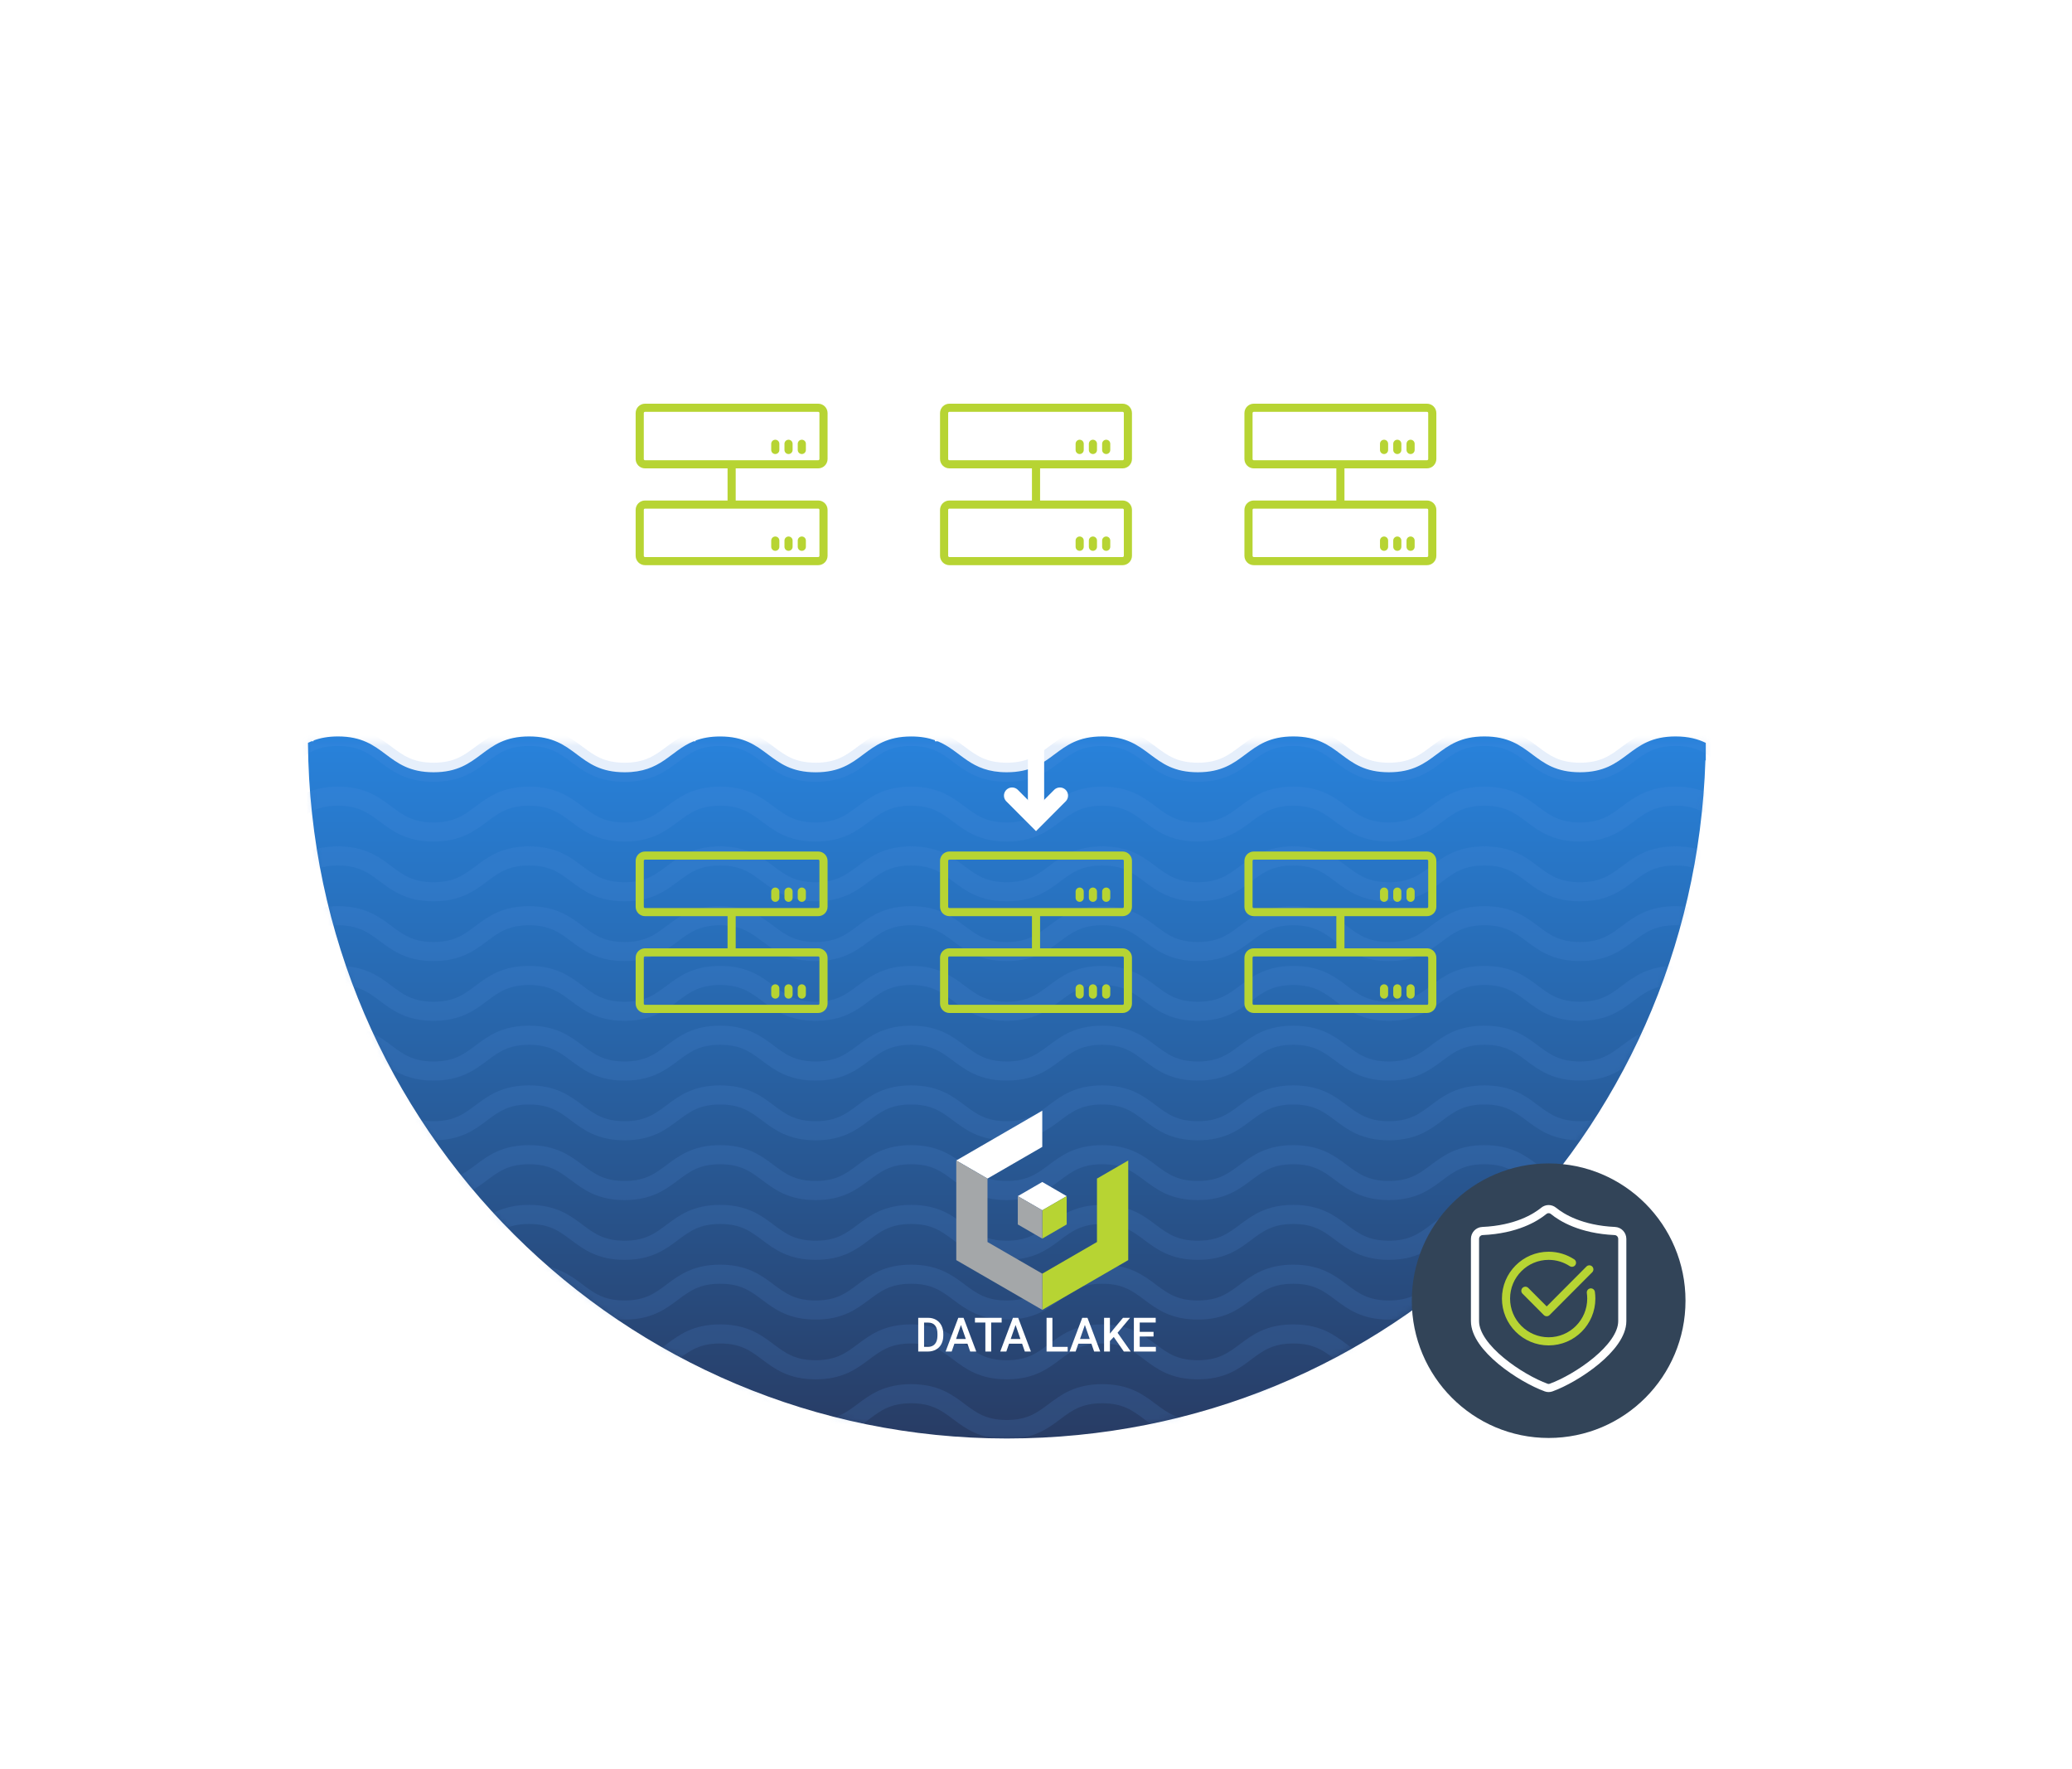 <?xml version="1.0" encoding="UTF-8"?> <svg xmlns="http://www.w3.org/2000/svg" width="382" height="326" viewBox="0 0 382 326" fill="none"><path d="M308.913 135.745C300.104 135.745 300.104 142.349 291.295 142.349C282.486 142.349 282.486 135.745 273.678 135.745C264.869 135.745 264.869 142.349 256.06 142.349C247.251 142.349 247.251 135.745 238.442 135.745C229.634 135.745 229.634 142.349 220.831 142.349C212.028 142.349 212.022 135.745 203.22 135.745C194.417 135.745 194.417 142.349 185.608 142.349C178.824 142.349 177.26 138.438 172.881 136.639H172.358V136.439C171.161 136.014 169.754 135.752 167.99 135.752C159.182 135.752 159.182 142.355 150.379 142.355C141.576 142.355 141.57 135.752 132.768 135.752C130.924 135.752 129.466 136.045 128.232 136.501V136.639H127.877C123.498 138.438 121.934 142.349 115.156 142.349C106.347 142.349 106.347 135.745 97.545 135.745C88.742 135.745 88.736 142.349 79.933 142.349C71.131 142.349 71.125 135.745 62.316 135.745C60.478 135.745 59.033 136.033 57.806 136.489V136.633H57.432C57.207 136.726 56.989 136.82 56.778 136.926C57.32 207.836 114.795 265.151 185.627 265.151C256.459 265.151 312.184 209.566 314.414 140.156H314.482V136.933C313.037 136.227 311.305 135.745 308.919 135.745H308.913Z" fill="url(#paint0_linear_1316_976)"></path><mask id="mask0_1316_976" style="mask-type:luminance" maskUnits="userSpaceOnUse" x="56" y="136" width="259" height="130"><path d="M56.765 136.639C57.151 207.68 114.689 265.157 185.621 265.157C256.552 265.157 314.09 207.686 314.476 136.639H56.765Z" fill="white"></path></mask><g mask="url(#mask0_1316_976)"><g opacity="0.15"><path d="M27.087 256.898C35.895 256.898 35.895 263.501 44.698 263.501C53.501 263.501 53.507 256.898 62.309 256.898C71.112 256.898 71.118 263.501 79.927 263.501C88.736 263.501 88.736 256.898 97.538 256.898C106.341 256.898 106.347 263.501 115.15 263.501C123.953 263.501 123.959 256.898 132.761 256.898C141.564 256.898 141.57 263.501 150.373 263.501C159.175 263.501 159.182 256.898 167.984 256.898C176.787 256.898 176.793 263.501 185.602 263.501C194.411 263.501 194.404 256.898 203.213 256.898C212.022 256.898 212.022 263.501 220.825 263.501C229.627 263.501 229.633 256.898 238.436 256.898C247.239 256.898 247.245 263.501 256.054 263.501C264.862 263.501 264.862 256.898 273.671 256.898C282.48 256.898 282.48 263.501 291.289 263.501C300.098 263.501 300.098 256.898 308.907 256.898C317.715 256.898 317.715 263.501 326.524 263.501C335.333 263.501 335.333 256.898 344.142 256.898" stroke="#5791E5" stroke-width="3.52" stroke-miterlimit="10"></path></g><g opacity="0.15"><path d="M27.087 245.883C35.895 245.883 35.895 252.487 44.698 252.487C53.501 252.487 53.507 245.883 62.309 245.883C71.112 245.883 71.118 252.487 79.927 252.487C88.736 252.487 88.736 245.883 97.538 245.883C106.341 245.883 106.347 252.487 115.15 252.487C123.953 252.487 123.959 245.883 132.761 245.883C141.564 245.883 141.57 252.487 150.373 252.487C159.175 252.487 159.182 245.883 167.984 245.883C176.787 245.883 176.793 252.487 185.602 252.487C194.411 252.487 194.404 245.883 203.213 245.883C212.022 245.883 212.022 252.487 220.825 252.487C229.627 252.487 229.633 245.883 238.436 245.883C247.239 245.883 247.245 252.487 256.054 252.487C264.862 252.487 264.862 245.883 273.671 245.883C282.48 245.883 282.48 252.487 291.289 252.487C300.098 252.487 300.098 245.883 308.907 245.883C317.715 245.883 317.715 252.487 326.524 252.487C335.333 252.487 335.333 245.883 344.142 245.883" stroke="#5791E5" stroke-width="3.52" stroke-miterlimit="10"></path></g><g opacity="0.15"><path d="M27.087 234.869C35.895 234.869 35.895 241.473 44.698 241.473C53.501 241.473 53.507 234.869 62.309 234.869C71.112 234.869 71.118 241.473 79.927 241.473C88.736 241.473 88.736 234.869 97.538 234.869C106.341 234.869 106.347 241.473 115.15 241.473C123.953 241.473 123.959 234.869 132.761 234.869C141.564 234.869 141.57 241.473 150.373 241.473C159.175 241.473 159.182 234.869 167.984 234.869C176.787 234.869 176.793 241.473 185.602 241.473C194.411 241.473 194.404 234.869 203.213 234.869C212.022 234.869 212.022 241.473 220.825 241.473C229.627 241.473 229.633 234.869 238.436 234.869C247.239 234.869 247.245 241.473 256.054 241.473C264.862 241.473 264.862 234.869 273.671 234.869C282.48 234.869 282.48 241.473 291.289 241.473C300.098 241.473 300.098 234.869 308.907 234.869C317.715 234.869 317.715 241.473 326.524 241.473C335.333 241.473 335.333 234.869 344.142 234.869" stroke="#5791E5" stroke-width="3.52" stroke-miterlimit="10"></path></g><g opacity="0.15"><path d="M27.087 223.854C35.895 223.854 35.895 230.458 44.698 230.458C53.501 230.458 53.507 223.854 62.309 223.854C71.112 223.854 71.118 230.458 79.927 230.458C88.736 230.458 88.736 223.854 97.538 223.854C106.341 223.854 106.347 230.458 115.15 230.458C123.953 230.458 123.959 223.854 132.761 223.854C141.564 223.854 141.57 230.458 150.373 230.458C159.175 230.458 159.182 223.854 167.984 223.854C176.787 223.854 176.793 230.458 185.602 230.458C194.411 230.458 194.404 223.854 203.213 223.854C212.022 223.854 212.022 230.458 220.825 230.458C229.627 230.458 229.633 223.854 238.436 223.854C247.239 223.854 247.245 230.458 256.054 230.458C264.862 230.458 264.862 223.854 273.671 223.854C282.48 223.854 282.48 230.458 291.289 230.458C300.098 230.458 300.098 223.854 308.907 223.854C317.715 223.854 317.715 230.458 326.524 230.458C335.333 230.458 335.333 223.854 344.142 223.854" stroke="#5791E5" stroke-width="3.52" stroke-miterlimit="10"></path></g><g opacity="0.15"><path d="M27.087 212.84C35.895 212.84 35.895 219.444 44.698 219.444C53.501 219.444 53.507 212.84 62.309 212.84C71.112 212.84 71.118 219.444 79.927 219.444C88.736 219.444 88.736 212.84 97.538 212.84C106.341 212.84 106.347 219.444 115.15 219.444C123.953 219.444 123.959 212.84 132.761 212.84C141.564 212.84 141.57 219.444 150.373 219.444C159.175 219.444 159.182 212.84 167.984 212.84C176.787 212.84 176.793 219.444 185.602 219.444C194.411 219.444 194.404 212.84 203.213 212.84C212.022 212.84 212.022 219.444 220.825 219.444C229.627 219.444 229.633 212.84 238.436 212.84C247.239 212.84 247.245 219.444 256.054 219.444C264.862 219.444 264.862 212.84 273.671 212.84C282.48 212.84 282.48 219.444 291.289 219.444C300.098 219.444 300.098 212.84 308.907 212.84C317.715 212.84 317.715 219.444 326.524 219.444C335.333 219.444 335.333 212.84 344.142 212.84" stroke="#5791E5" stroke-width="3.52" stroke-miterlimit="10"></path></g><g opacity="0.15"><path d="M27.087 201.826C35.895 201.826 35.895 208.429 44.698 208.429C53.501 208.429 53.507 201.826 62.309 201.826C71.112 201.826 71.118 208.429 79.927 208.429C88.736 208.429 88.736 201.826 97.538 201.826C106.341 201.826 106.347 208.429 115.15 208.429C123.953 208.429 123.959 201.826 132.761 201.826C141.564 201.826 141.57 208.429 150.373 208.429C159.175 208.429 159.182 201.826 167.984 201.826C176.787 201.826 176.793 208.429 185.602 208.429C194.411 208.429 194.404 201.826 203.213 201.826C212.022 201.826 212.022 208.429 220.825 208.429C229.627 208.429 229.633 201.826 238.436 201.826C247.239 201.826 247.245 208.429 256.054 208.429C264.862 208.429 264.862 201.826 273.671 201.826C282.48 201.826 282.48 208.429 291.289 208.429C300.098 208.429 300.098 201.826 308.907 201.826C317.715 201.826 317.715 208.429 326.524 208.429C335.333 208.429 335.333 201.826 344.142 201.826" stroke="#5791E5" stroke-width="3.52" stroke-miterlimit="10"></path></g><g opacity="0.15"><path d="M27.087 190.818C35.895 190.818 35.895 197.421 44.698 197.421C53.501 197.421 53.507 190.818 62.309 190.818C71.112 190.818 71.118 197.421 79.927 197.421C88.736 197.421 88.736 190.818 97.538 190.818C106.341 190.818 106.347 197.421 115.15 197.421C123.953 197.421 123.959 190.818 132.761 190.818C141.564 190.818 141.57 197.421 150.373 197.421C159.175 197.421 159.182 190.818 167.984 190.818C176.787 190.818 176.793 197.421 185.602 197.421C194.411 197.421 194.404 190.818 203.213 190.818C212.022 190.818 212.022 197.421 220.825 197.421C229.627 197.421 229.633 190.818 238.436 190.818C247.239 190.818 247.245 197.421 256.054 197.421C264.862 197.421 264.862 190.818 273.671 190.818C282.48 190.818 282.48 197.421 291.289 197.421C300.098 197.421 300.098 190.818 308.907 190.818C317.715 190.818 317.715 197.421 326.524 197.421C335.333 197.421 335.333 190.818 344.142 190.818" stroke="#5791E5" stroke-width="3.52" stroke-miterlimit="10"></path></g><g opacity="0.15"><path d="M27.087 179.803C35.895 179.803 35.895 186.407 44.698 186.407C53.501 186.407 53.507 179.803 62.309 179.803C71.112 179.803 71.118 186.407 79.927 186.407C88.736 186.407 88.736 179.803 97.538 179.803C106.341 179.803 106.347 186.407 115.15 186.407C123.953 186.407 123.959 179.803 132.761 179.803C141.564 179.803 141.57 186.407 150.373 186.407C159.175 186.407 159.182 179.803 167.984 179.803C176.787 179.803 176.793 186.407 185.602 186.407C194.411 186.407 194.404 179.803 203.213 179.803C212.022 179.803 212.022 186.407 220.825 186.407C229.627 186.407 229.633 179.803 238.436 179.803C247.239 179.803 247.245 186.407 256.054 186.407C264.862 186.407 264.862 179.803 273.671 179.803C282.48 179.803 282.48 186.407 291.289 186.407C300.098 186.407 300.098 179.803 308.907 179.803C317.715 179.803 317.715 186.407 326.524 186.407C335.333 186.407 335.333 179.803 344.142 179.803" stroke="#5791E5" stroke-width="3.52" stroke-miterlimit="10"></path></g><g opacity="0.15"><path d="M27.087 168.789C35.895 168.789 35.895 175.392 44.698 175.392C53.501 175.392 53.507 168.789 62.309 168.789C71.112 168.789 71.118 175.392 79.927 175.392C88.736 175.392 88.736 168.789 97.538 168.789C106.341 168.789 106.347 175.392 115.15 175.392C123.953 175.392 123.959 168.789 132.761 168.789C141.564 168.789 141.57 175.392 150.373 175.392C159.175 175.392 159.182 168.789 167.984 168.789C176.787 168.789 176.793 175.392 185.602 175.392C194.411 175.392 194.404 168.789 203.213 168.789C212.022 168.789 212.022 175.392 220.825 175.392C229.627 175.392 229.633 168.789 238.436 168.789C247.239 168.789 247.245 175.392 256.054 175.392C264.862 175.392 264.862 168.789 273.671 168.789C282.48 168.789 282.48 175.392 291.289 175.392C300.098 175.392 300.098 168.789 308.907 168.789C317.715 168.789 317.715 175.392 326.524 175.392C335.333 175.392 335.333 168.789 344.142 168.789" stroke="#5791E5" stroke-width="3.52" stroke-miterlimit="10"></path></g><g opacity="0.15"><path d="M27.087 157.774C35.895 157.774 35.895 164.378 44.698 164.378C53.501 164.378 53.507 157.774 62.309 157.774C71.112 157.774 71.118 164.378 79.927 164.378C88.736 164.378 88.736 157.774 97.538 157.774C106.341 157.774 106.347 164.378 115.15 164.378C123.953 164.378 123.959 157.774 132.761 157.774C141.564 157.774 141.57 164.378 150.373 164.378C159.175 164.378 159.182 157.774 167.984 157.774C176.787 157.774 176.793 164.378 185.602 164.378C194.411 164.378 194.404 157.774 203.213 157.774C212.022 157.774 212.022 164.378 220.825 164.378C229.627 164.378 229.633 157.774 238.436 157.774C247.239 157.774 247.245 164.378 256.054 164.378C264.862 164.378 264.862 157.774 273.671 157.774C282.48 157.774 282.48 164.378 291.289 164.378C300.098 164.378 300.098 157.774 308.907 157.774C317.715 157.774 317.715 164.378 326.524 164.378C335.333 164.378 335.333 157.774 344.142 157.774" stroke="#5791E5" stroke-width="3.52" stroke-miterlimit="10"></path></g><g opacity="0.15"><path d="M27.087 146.76C35.895 146.76 35.895 153.363 44.698 153.363C53.501 153.363 53.507 146.76 62.309 146.76C71.112 146.76 71.118 153.363 79.927 153.363C88.736 153.363 88.736 146.76 97.538 146.76C106.341 146.76 106.347 153.363 115.15 153.363C123.953 153.363 123.959 146.76 132.761 146.76C141.564 146.76 141.57 153.363 150.373 153.363C159.175 153.363 159.182 146.76 167.984 146.76C176.787 146.76 176.793 153.363 185.602 153.363C194.411 153.363 194.404 146.76 203.213 146.76C212.022 146.76 212.022 153.363 220.825 153.363C229.627 153.363 229.633 146.76 238.436 146.76C247.239 146.76 247.245 153.363 256.054 153.363C264.862 153.363 264.862 146.76 273.671 146.76C282.48 146.76 282.48 153.363 291.289 153.363C300.098 153.363 300.098 146.76 308.907 146.76C317.715 146.76 317.715 153.363 326.524 153.363C335.333 153.363 335.333 146.76 344.142 146.76" stroke="#5791E5" stroke-width="3.52" stroke-miterlimit="10"></path></g><g opacity="0.15"><path d="M27.087 135.745C35.895 135.745 35.895 142.349 44.698 142.349C53.501 142.349 53.507 135.745 62.309 135.745C71.112 135.745 71.118 142.349 79.927 142.349C88.736 142.349 88.736 135.745 97.538 135.745C106.341 135.745 106.347 142.349 115.15 142.349C123.953 142.349 123.959 135.745 132.761 135.745C141.564 135.745 141.57 142.349 150.373 142.349C159.175 142.349 159.182 135.745 167.984 135.745C176.787 135.745 176.793 142.349 185.602 142.349C194.411 142.349 194.404 135.745 203.213 135.745C212.022 135.745 212.022 142.349 220.825 142.349C229.627 142.349 229.633 135.745 238.436 135.745C247.239 135.745 247.245 142.349 256.054 142.349C264.862 142.349 264.862 135.745 273.671 135.745C282.48 135.745 282.48 142.349 291.289 142.349C300.098 142.349 300.098 135.745 308.907 135.745C317.715 135.745 317.715 142.349 326.524 142.349C335.333 142.349 335.333 135.745 344.142 135.745" stroke="#5791E5" stroke-width="3.52" stroke-miterlimit="10"></path></g></g><g filter="url(#filter0_d_1316_976)"><path d="M192.156 200.732L176.301 209.91L182.057 213.246L192.156 207.405V200.732Z" fill="white"></path><path d="M196.66 216.482L192.156 213.871L187.645 216.482L192.156 219.088L196.66 216.482Z" fill="white"></path><path d="M192.156 224.311L196.66 221.699V216.482L192.156 219.088V224.311Z" fill="#B7D433"></path><path d="M202.242 213.246V224.935L192.156 230.771V237.443L208.004 228.272V209.91L202.242 213.246Z" fill="#B7D433"></path><path d="M192.156 224.311V219.088L187.645 216.482V221.699L192.156 224.311Z" fill="#A4A7A9"></path><path d="M182.057 224.935V213.246L176.301 209.91V228.272L192.156 237.443V230.771L182.057 224.935Z" fill="#A4A7A9"></path></g><path d="M169.286 249.126V242.91H171.118C171.666 242.91 172.152 243.034 172.576 243.278C172.999 243.522 173.329 243.872 173.56 244.321C173.79 244.771 173.909 245.284 173.909 245.865V246.177C173.909 246.764 173.79 247.283 173.56 247.733C173.329 248.182 172.993 248.526 172.557 248.763C172.121 249.001 171.629 249.126 171.068 249.126H169.286ZM170.364 243.778V248.264H171.068C171.635 248.264 172.065 248.089 172.37 247.733C172.675 247.377 172.825 246.87 172.831 246.208V245.865C172.831 245.19 172.688 244.678 172.395 244.321C172.102 243.965 171.679 243.79 171.124 243.79H170.37L170.364 243.778Z" fill="white"></path><path d="M178.363 247.676H175.958L175.454 249.126H174.333L176.675 242.91H177.64L179.989 249.126H178.868L178.363 247.676ZM176.264 246.808H178.058L177.161 244.228L176.264 246.808Z" fill="white"></path><path d="M184.668 243.778H182.736V249.126H181.665V243.778H179.746V242.91H184.668V243.778Z" fill="white"></path><path d="M188.436 247.676H186.032L185.527 249.126H184.406L186.748 242.91H187.714L190.062 249.126H188.941L188.436 247.676ZM186.337 246.808H188.131L187.234 244.228L186.337 246.808Z" fill="white"></path><path d="M194.025 248.264H196.84V249.126H192.947V242.91H194.025V248.264Z" fill="white"></path><path d="M201.214 247.676H198.809L198.304 249.126H197.183L199.525 242.91H200.491L202.84 249.126H201.718L201.214 247.676ZM199.114 246.808H200.908L200.011 244.228L199.114 246.808Z" fill="white"></path><path d="M205.332 246.439L204.628 247.189V249.126H203.55V242.91H204.628V245.827L205.226 245.09L207.038 242.91H208.34L206.035 245.665L208.471 249.126H207.194L205.332 246.439Z" fill="white"></path><path d="M212.67 246.352H210.122V248.264H213.1V249.126H209.044V242.91H213.069V243.778H210.122V245.496H212.67V246.352Z" fill="white"></path><path d="M321.995 136.639C321.995 212.172 260.938 273.41 185.614 273.41C110.291 273.41 49.233 212.178 49.233 136.639" stroke="white" stroke-width="1.16" stroke-miterlimit="10" stroke-dasharray="2.32 2.32"></path><path d="M150.846 175.549H118.919C118.379 175.549 117.941 175.988 117.941 176.529V184.989C117.941 185.53 118.379 185.969 118.919 185.969H150.846C151.386 185.969 151.824 185.53 151.824 184.989V176.529C151.824 175.988 151.386 175.549 150.846 175.549Z" stroke="#B7D433" stroke-width="1.5" stroke-linecap="round" stroke-linejoin="round"></path><path d="M142.935 182.183V183.327" stroke="#B7D433" stroke-width="1.5" stroke-linecap="round" stroke-linejoin="round"></path><path d="M145.377 182.183V183.327" stroke="#B7D433" stroke-width="1.5" stroke-linecap="round" stroke-linejoin="round"></path><path d="M147.825 182.183V183.327" stroke="#B7D433" stroke-width="1.5" stroke-linecap="round" stroke-linejoin="round"></path><path d="M150.846 157.706H118.919C118.379 157.706 117.941 158.145 117.941 158.686V167.146C117.941 167.687 118.379 168.126 118.919 168.126H150.846C151.386 168.126 151.824 167.687 151.824 167.146V158.686C151.824 158.145 151.386 157.706 150.846 157.706Z" stroke="#B7D433" stroke-width="1.5" stroke-linecap="round" stroke-linejoin="round"></path><path d="M142.935 164.347V165.484" stroke="#B7D433" stroke-width="1.5" stroke-linecap="round" stroke-linejoin="round"></path><path d="M145.377 164.347V165.484" stroke="#B7D433" stroke-width="1.5" stroke-linecap="round" stroke-linejoin="round"></path><path d="M147.825 164.347V165.484" stroke="#B7D433" stroke-width="1.5" stroke-linecap="round" stroke-linejoin="round"></path><path d="M206.964 175.549H175.036C174.496 175.549 174.058 175.988 174.058 176.529V184.989C174.058 185.53 174.496 185.969 175.036 185.969H206.964C207.504 185.969 207.942 185.53 207.942 184.989V176.529C207.942 175.988 207.504 175.549 206.964 175.549Z" stroke="#B7D433" stroke-width="1.5" stroke-linecap="round" stroke-linejoin="round"></path><path d="M199.052 182.183V183.327" stroke="#B7D433" stroke-width="1.5" stroke-linecap="round" stroke-linejoin="round"></path><path d="M201.494 182.183V183.327" stroke="#B7D433" stroke-width="1.5" stroke-linecap="round" stroke-linejoin="round"></path><path d="M203.942 182.183V183.327" stroke="#B7D433" stroke-width="1.5" stroke-linecap="round" stroke-linejoin="round"></path><path d="M206.964 157.706H175.036C174.496 157.706 174.058 158.145 174.058 158.686V167.146C174.058 167.687 174.496 168.126 175.036 168.126H206.964C207.504 168.126 207.942 167.687 207.942 167.146V158.686C207.942 158.145 207.504 157.706 206.964 157.706Z" stroke="#B7D433" stroke-width="1.5" stroke-linecap="round" stroke-linejoin="round"></path><path d="M199.052 164.347V165.484" stroke="#B7D433" stroke-width="1.5" stroke-linecap="round" stroke-linejoin="round"></path><path d="M201.494 164.347V165.484" stroke="#B7D433" stroke-width="1.5" stroke-linecap="round" stroke-linejoin="round"></path><path d="M203.942 164.347V165.484" stroke="#B7D433" stroke-width="1.5" stroke-linecap="round" stroke-linejoin="round"></path><path d="M263.081 175.549H231.154C230.613 175.549 230.176 175.988 230.176 176.529V184.989C230.176 185.53 230.613 185.969 231.154 185.969H263.081C263.621 185.969 264.059 185.53 264.059 184.989V176.529C264.059 175.988 263.621 175.549 263.081 175.549Z" stroke="#B7D433" stroke-width="1.5" stroke-linecap="round" stroke-linejoin="round"></path><path d="M255.169 182.183V183.327" stroke="#B7D433" stroke-width="1.5" stroke-linecap="round" stroke-linejoin="round"></path><path d="M257.611 182.183V183.327" stroke="#B7D433" stroke-width="1.5" stroke-linecap="round" stroke-linejoin="round"></path><path d="M260.06 182.183V183.327" stroke="#B7D433" stroke-width="1.5" stroke-linecap="round" stroke-linejoin="round"></path><path d="M263.081 157.706H231.154C230.613 157.706 230.176 158.145 230.176 158.686V167.146C230.176 167.687 230.613 168.126 231.154 168.126H263.081C263.621 168.126 264.059 167.687 264.059 167.146V158.686C264.059 158.145 263.621 157.706 263.081 157.706Z" stroke="#B7D433" stroke-width="1.5" stroke-linecap="round" stroke-linejoin="round"></path><path d="M255.169 164.347V165.484" stroke="#B7D433" stroke-width="1.5" stroke-linecap="round" stroke-linejoin="round"></path><path d="M257.611 164.347V165.484" stroke="#B7D433" stroke-width="1.5" stroke-linecap="round" stroke-linejoin="round"></path><path d="M260.06 164.347V165.484" stroke="#B7D433" stroke-width="1.5" stroke-linecap="round" stroke-linejoin="round"></path><path d="M134.886 168.52V175.211" stroke="#B7D433" stroke-width="1.5" stroke-linecap="round" stroke-linejoin="round"></path><path d="M191.003 168.52V175.211" stroke="#B7D433" stroke-width="1.5" stroke-linecap="round" stroke-linejoin="round"></path><path d="M247.12 168.52V175.211" stroke="#B7D433" stroke-width="1.5" stroke-linecap="round" stroke-linejoin="round"></path><path d="M150.846 93.006H118.919C118.379 93.006 117.941 93.445 117.941 93.987V102.446C117.941 102.988 118.379 103.427 118.919 103.427H150.846C151.386 103.427 151.824 102.988 151.824 102.446V93.987C151.824 93.445 151.386 93.006 150.846 93.006Z" stroke="#B7D433" stroke-width="1.5" stroke-linecap="round" stroke-linejoin="round"></path><path d="M142.935 99.641V100.784" stroke="#B7D433" stroke-width="1.5" stroke-linecap="round" stroke-linejoin="round"></path><path d="M145.377 99.641V100.784" stroke="#B7D433" stroke-width="1.5" stroke-linecap="round" stroke-linejoin="round"></path><path d="M147.825 99.641V100.784" stroke="#B7D433" stroke-width="1.5" stroke-linecap="round" stroke-linejoin="round"></path><path d="M150.846 75.163H118.919C118.379 75.163 117.941 75.602 117.941 76.144V84.603C117.941 85.145 118.379 85.584 118.919 85.584H150.846C151.386 85.584 151.824 85.145 151.824 84.603V76.144C151.824 75.602 151.386 75.163 150.846 75.163Z" stroke="#B7D433" stroke-width="1.5" stroke-linecap="round" stroke-linejoin="round"></path><path d="M142.935 81.804V82.941" stroke="#B7D433" stroke-width="1.5" stroke-linecap="round" stroke-linejoin="round"></path><path d="M145.377 81.804V82.941" stroke="#B7D433" stroke-width="1.5" stroke-linecap="round" stroke-linejoin="round"></path><path d="M147.825 81.804V82.941" stroke="#B7D433" stroke-width="1.5" stroke-linecap="round" stroke-linejoin="round"></path><path d="M206.964 93.006H175.036C174.496 93.006 174.058 93.445 174.058 93.987V102.446C174.058 102.988 174.496 103.427 175.036 103.427H206.964C207.504 103.427 207.942 102.988 207.942 102.446V93.987C207.942 93.445 207.504 93.006 206.964 93.006Z" stroke="#B7D433" stroke-width="1.5" stroke-linecap="round" stroke-linejoin="round"></path><path d="M199.052 99.641V100.784" stroke="#B7D433" stroke-width="1.5" stroke-linecap="round" stroke-linejoin="round"></path><path d="M201.494 99.641V100.784" stroke="#B7D433" stroke-width="1.5" stroke-linecap="round" stroke-linejoin="round"></path><path d="M203.942 99.641V100.784" stroke="#B7D433" stroke-width="1.5" stroke-linecap="round" stroke-linejoin="round"></path><path d="M206.964 75.163H175.036C174.496 75.163 174.058 75.602 174.058 76.144V84.603C174.058 85.145 174.496 85.584 175.036 85.584H206.964C207.504 85.584 207.942 85.145 207.942 84.603V76.144C207.942 75.602 207.504 75.163 206.964 75.163Z" stroke="#B7D433" stroke-width="1.5" stroke-linecap="round" stroke-linejoin="round"></path><path d="M199.052 81.804V82.941" stroke="#B7D433" stroke-width="1.5" stroke-linecap="round" stroke-linejoin="round"></path><path d="M201.494 81.804V82.941" stroke="#B7D433" stroke-width="1.5" stroke-linecap="round" stroke-linejoin="round"></path><path d="M203.942 81.804V82.941" stroke="#B7D433" stroke-width="1.5" stroke-linecap="round" stroke-linejoin="round"></path><path d="M263.081 93.006H231.154C230.613 93.006 230.176 93.445 230.176 93.987V102.446C230.176 102.988 230.613 103.427 231.154 103.427H263.081C263.621 103.427 264.059 102.988 264.059 102.446V93.987C264.059 93.445 263.621 93.006 263.081 93.006Z" stroke="#B7D433" stroke-width="1.5" stroke-linecap="round" stroke-linejoin="round"></path><path d="M255.169 99.641V100.784" stroke="#B7D433" stroke-width="1.5" stroke-linecap="round" stroke-linejoin="round"></path><path d="M257.611 99.641V100.784" stroke="#B7D433" stroke-width="1.5" stroke-linecap="round" stroke-linejoin="round"></path><path d="M260.06 99.641V100.784" stroke="#B7D433" stroke-width="1.5" stroke-linecap="round" stroke-linejoin="round"></path><path d="M263.081 75.163H231.154C230.613 75.163 230.176 75.602 230.176 76.144V84.603C230.176 85.145 230.613 85.584 231.154 85.584H263.081C263.621 85.584 264.059 85.145 264.059 84.603V76.144C264.059 75.602 263.621 75.163 263.081 75.163Z" stroke="#B7D433" stroke-width="1.5" stroke-linecap="round" stroke-linejoin="round"></path><path d="M255.169 81.804V82.941" stroke="#B7D433" stroke-width="1.5" stroke-linecap="round" stroke-linejoin="round"></path><path d="M257.611 81.804V82.941" stroke="#B7D433" stroke-width="1.5" stroke-linecap="round" stroke-linejoin="round"></path><path d="M260.06 81.804V82.941" stroke="#B7D433" stroke-width="1.5" stroke-linecap="round" stroke-linejoin="round"></path><path d="M134.886 85.978V92.675" stroke="#B7D433" stroke-width="1.5" stroke-linecap="round" stroke-linejoin="round"></path><path d="M191.003 85.978V92.675" stroke="#B7D433" stroke-width="1.5" stroke-linecap="round" stroke-linejoin="round"></path><path d="M247.12 85.978V92.675" stroke="#B7D433" stroke-width="1.5" stroke-linecap="round" stroke-linejoin="round"></path><path d="M285.514 265.057C299.448 265.057 310.744 253.729 310.744 239.755C310.744 225.78 299.448 214.452 285.514 214.452C271.58 214.452 260.284 225.78 260.284 239.755C260.284 253.729 271.58 265.057 285.514 265.057Z" fill="#324458"></path><path d="M285.053 255.767C285.346 255.873 285.67 255.873 285.962 255.767C290.616 254.086 299.088 248.457 299.088 243.516V228.365C299.088 227.584 298.484 226.947 297.718 226.91C291.451 226.622 287.912 224.429 286.399 223.192C285.875 222.767 285.146 222.767 284.623 223.192C283.109 224.429 279.571 226.628 273.304 226.91C272.537 226.947 271.933 227.584 271.933 228.365V243.516C271.933 248.457 280.406 254.08 285.059 255.767H285.053Z" stroke="white" stroke-width="1.5" stroke-linecap="round" stroke-linejoin="round"></path><path d="M293.295 238.23C293.345 238.599 293.376 238.974 293.376 239.361C293.376 243.715 289.856 247.245 285.514 247.245C281.172 247.245 277.652 243.715 277.652 239.361C277.652 235.006 281.172 231.477 285.514 231.477C287.103 231.477 288.579 231.951 289.813 232.757" stroke="#B7D433" stroke-width="1.5" stroke-linecap="round" stroke-linejoin="round"></path><path d="M281.222 237.924L285.153 241.872L293.015 233.982" stroke="#B7D433" stroke-width="1.5" stroke-linecap="round" stroke-linejoin="round"></path><path d="M191.003 111.486V149.04" stroke="white" stroke-width="3" stroke-miterlimit="10" stroke-linecap="round"></path><path d="M195.408 146.654L191.003 151.077L186.593 146.654" stroke="white" stroke-width="3" stroke-miterlimit="10" stroke-linecap="round"></path><path d="M186.593 114.054L191.003 109.631L195.408 114.054" stroke="white" stroke-width="3" stroke-miterlimit="10" stroke-linecap="round"></path><path d="M119.921 62.811H118.813L122.017 54.084H123.108L126.313 62.811H125.205L122.597 55.464H122.529L119.921 62.811ZM120.33 59.402H124.796V60.339H120.33V59.402ZM128.729 54.084V62.811H127.672V54.084H128.729ZM133.797 53.675L130.984 64.124H130.064L132.876 53.675H133.797ZM135.125 54.084H136.387L139.352 61.328H139.455L142.421 54.084H143.682V62.811H142.693V56.18H142.608L139.881 62.811H138.926L136.199 56.18H136.114V62.811H135.125V54.084ZM145.801 62.811V54.084H146.858V61.873H150.915V62.811H145.801Z" fill="white"></path><path d="M167.116 62.811H166.008L169.213 54.084H170.303L173.508 62.811H172.4L169.792 55.464H169.724L167.116 62.811ZM167.525 59.402H171.991V60.339H167.525V59.402ZM175.737 58.873V62.811H174.731V56.266H175.703V57.288H175.788C175.941 56.956 176.174 56.689 176.487 56.487C176.799 56.283 177.203 56.18 177.697 56.18C178.14 56.18 178.528 56.271 178.86 56.453C179.193 56.632 179.451 56.905 179.636 57.271C179.82 57.635 179.913 58.095 179.913 58.652V62.811H178.907V58.72C178.907 58.206 178.774 57.805 178.507 57.518C178.24 57.229 177.873 57.084 177.407 57.084C177.086 57.084 176.799 57.153 176.546 57.293C176.296 57.432 176.099 57.635 175.954 57.902C175.809 58.169 175.737 58.493 175.737 58.873ZM183.677 62.964C183.262 62.964 182.885 62.886 182.547 62.73C182.209 62.571 181.941 62.342 181.742 62.044C181.543 61.743 181.444 61.379 181.444 60.953C181.444 60.578 181.518 60.274 181.665 60.041C181.813 59.805 182.01 59.621 182.258 59.487C182.505 59.354 182.778 59.254 183.076 59.189C183.377 59.121 183.68 59.067 183.983 59.027C184.381 58.976 184.704 58.938 184.951 58.912C185.201 58.883 185.383 58.837 185.496 58.771C185.613 58.706 185.671 58.592 185.671 58.43V58.396C185.671 57.976 185.556 57.649 185.326 57.416C185.099 57.183 184.753 57.067 184.29 57.067C183.81 57.067 183.434 57.172 183.161 57.382C182.888 57.592 182.697 57.817 182.586 58.055L181.631 57.714C181.802 57.317 182.029 57.007 182.313 56.785C182.6 56.561 182.912 56.405 183.251 56.317C183.591 56.226 183.927 56.18 184.256 56.18C184.466 56.18 184.708 56.206 184.981 56.257C185.256 56.305 185.522 56.406 185.778 56.56C186.036 56.713 186.251 56.945 186.421 57.254C186.591 57.564 186.677 57.979 186.677 58.498V62.811H185.671V61.925H185.62C185.552 62.067 185.438 62.219 185.279 62.381C185.12 62.543 184.908 62.68 184.644 62.794C184.38 62.908 184.057 62.964 183.677 62.964ZM183.83 62.061C184.228 62.061 184.563 61.983 184.836 61.827C185.111 61.67 185.319 61.469 185.458 61.221C185.6 60.974 185.671 60.714 185.671 60.442V59.521C185.628 59.572 185.535 59.619 185.39 59.662C185.248 59.702 185.083 59.737 184.895 59.768C184.711 59.797 184.53 59.822 184.354 59.845C184.181 59.865 184.04 59.882 183.932 59.896C183.671 59.93 183.427 59.986 183.199 60.062C182.975 60.136 182.793 60.248 182.654 60.399C182.518 60.547 182.449 60.748 182.449 61.004C182.449 61.354 182.579 61.618 182.837 61.797C183.099 61.973 183.43 62.061 183.83 62.061ZM189.518 54.084V62.811H188.512V54.084H189.518ZM192.008 65.266C191.837 65.266 191.685 65.251 191.552 65.223C191.418 65.197 191.326 65.172 191.275 65.146L191.53 64.26C191.775 64.322 191.991 64.345 192.178 64.328C192.366 64.311 192.532 64.227 192.677 64.077C192.824 63.929 192.959 63.689 193.081 63.356L193.269 62.845L190.849 56.266H191.939L193.746 61.481H193.814L195.621 56.266H196.712L193.934 63.766C193.809 64.104 193.654 64.383 193.469 64.605C193.285 64.829 193.07 64.996 192.826 65.104C192.584 65.212 192.312 65.266 192.008 65.266ZM200.886 56.266V57.118H197.494V56.266H200.886ZM198.483 54.697H199.488V60.936C199.488 61.22 199.53 61.433 199.612 61.575C199.697 61.714 199.805 61.808 199.936 61.856C200.069 61.902 200.21 61.925 200.358 61.925C200.469 61.925 200.559 61.919 200.631 61.908C200.702 61.893 200.758 61.882 200.801 61.873L201.006 62.777C200.937 62.803 200.842 62.828 200.72 62.854C200.598 62.882 200.443 62.896 200.256 62.896C199.971 62.896 199.693 62.835 199.42 62.713C199.15 62.591 198.926 62.405 198.747 62.155C198.571 61.905 198.483 61.589 198.483 61.209V54.697ZM202.399 62.811V56.266H203.405V62.811H202.399ZM202.91 55.175C202.714 55.175 202.545 55.108 202.403 54.974C202.264 54.841 202.194 54.68 202.194 54.493C202.194 54.305 202.264 54.145 202.403 54.011C202.545 53.878 202.714 53.811 202.91 53.811C203.106 53.811 203.274 53.878 203.413 54.011C203.555 54.145 203.626 54.305 203.626 54.493C203.626 54.68 203.555 54.841 203.413 54.974C203.274 55.108 203.106 55.175 202.91 55.175ZM207.906 62.947C207.292 62.947 206.764 62.803 206.32 62.513C205.877 62.223 205.536 61.824 205.298 61.315C205.059 60.807 204.94 60.226 204.94 59.572C204.94 58.908 205.062 58.321 205.306 57.812C205.553 57.301 205.897 56.902 206.338 56.615C206.781 56.325 207.298 56.18 207.889 56.18C208.349 56.18 208.764 56.266 209.133 56.436C209.502 56.606 209.805 56.845 210.041 57.152C210.276 57.459 210.423 57.817 210.48 58.226H209.474C209.397 57.928 209.227 57.663 208.963 57.433C208.701 57.2 208.349 57.084 207.906 57.084C207.514 57.084 207.17 57.186 206.874 57.391C206.582 57.592 206.353 57.878 206.188 58.247C206.026 58.614 205.945 59.044 205.945 59.538C205.945 60.044 206.025 60.484 206.184 60.859C206.346 61.234 206.573 61.526 206.866 61.733C207.161 61.94 207.508 62.044 207.906 62.044C208.167 62.044 208.404 61.998 208.617 61.908C208.83 61.817 209.011 61.686 209.159 61.516C209.306 61.345 209.411 61.141 209.474 60.902H210.48C210.423 61.288 210.282 61.636 210.058 61.946C209.836 62.253 209.542 62.497 209.176 62.679C208.812 62.858 208.389 62.947 207.906 62.947ZM216.586 57.731L215.683 57.987C215.626 57.837 215.542 57.69 215.431 57.548C215.323 57.403 215.176 57.284 214.988 57.19C214.801 57.096 214.561 57.05 214.268 57.05C213.867 57.05 213.534 57.142 213.267 57.327C213.002 57.508 212.87 57.74 212.87 58.021C212.87 58.271 212.961 58.469 213.143 58.614C213.325 58.758 213.609 58.879 213.995 58.976L214.967 59.214C215.552 59.356 215.988 59.574 216.275 59.866C216.562 60.156 216.705 60.53 216.705 60.987C216.705 61.362 216.597 61.697 216.382 61.993C216.169 62.288 215.87 62.521 215.487 62.692C215.103 62.862 214.657 62.947 214.149 62.947C213.481 62.947 212.928 62.803 212.491 62.513C212.053 62.223 211.776 61.8 211.66 61.243L212.615 61.004C212.705 61.356 212.877 61.621 213.13 61.797C213.386 61.973 213.72 62.061 214.132 62.061C214.6 62.061 214.972 61.962 215.248 61.763C215.526 61.561 215.666 61.32 215.666 61.038C215.666 60.811 215.586 60.621 215.427 60.467C215.268 60.311 215.024 60.195 214.694 60.118L213.603 59.862C213.004 59.72 212.563 59.5 212.282 59.202C212.004 58.901 211.865 58.524 211.865 58.072C211.865 57.703 211.968 57.376 212.176 57.092C212.386 56.808 212.671 56.585 213.032 56.423C213.396 56.261 213.808 56.18 214.268 56.18C214.916 56.18 215.424 56.322 215.794 56.606C216.166 56.891 216.43 57.266 216.586 57.731Z" fill="white"></path><path d="M204.572 124.594C204.538 124.25 204.391 123.983 204.133 123.793C203.874 123.602 203.523 123.507 203.08 123.507C202.779 123.507 202.525 123.55 202.317 123.635C202.11 123.717 201.951 123.832 201.84 123.98C201.732 124.128 201.678 124.295 201.678 124.483C201.673 124.639 201.705 124.776 201.776 124.892C201.85 125.008 201.951 125.109 202.079 125.195C202.207 125.277 202.354 125.349 202.522 125.412C202.69 125.472 202.869 125.523 203.059 125.565L203.843 125.753C204.224 125.838 204.573 125.952 204.891 126.094C205.21 126.236 205.485 126.41 205.718 126.618C205.951 126.825 206.131 127.07 206.259 127.351C206.39 127.632 206.457 127.955 206.46 128.318C206.457 128.852 206.32 129.315 206.05 129.707C205.783 130.097 205.397 130.399 204.891 130.615C204.389 130.828 203.782 130.935 203.072 130.935C202.367 130.935 201.754 130.827 201.231 130.611C200.711 130.395 200.305 130.075 200.012 129.652C199.722 129.226 199.57 128.699 199.556 128.071H201.342C201.362 128.364 201.445 128.608 201.593 128.804C201.744 128.997 201.944 129.143 202.194 129.243C202.447 129.339 202.732 129.388 203.05 129.388C203.363 129.388 203.634 129.342 203.864 129.251C204.097 129.16 204.278 129.034 204.406 128.872C204.533 128.71 204.597 128.524 204.597 128.314C204.597 128.118 204.539 127.953 204.423 127.82C204.309 127.686 204.141 127.572 203.92 127.479C203.701 127.385 203.433 127.3 203.114 127.223L202.164 126.984C201.428 126.805 200.847 126.526 200.421 126.145C199.995 125.764 199.783 125.251 199.786 124.606C199.783 124.078 199.924 123.616 200.208 123.222C200.495 122.827 200.889 122.518 201.389 122.297C201.889 122.075 202.457 121.964 203.093 121.964C203.741 121.964 204.306 122.075 204.789 122.297C205.275 122.518 205.653 122.827 205.923 123.222C206.192 123.616 206.332 124.074 206.34 124.594H204.572ZM210.875 130.93C210.239 130.93 209.672 130.821 209.175 130.602C208.681 130.381 208.29 130.077 208.003 129.69C207.719 129.301 207.573 128.852 207.564 128.344H209.422C209.434 128.557 209.503 128.744 209.631 128.906C209.762 129.065 209.935 129.189 210.151 129.277C210.367 129.365 210.61 129.409 210.88 129.409C211.161 129.409 211.409 129.359 211.625 129.26C211.841 129.16 212.01 129.023 212.132 128.847C212.255 128.67 212.316 128.467 212.316 128.237C212.316 128.004 212.25 127.798 212.12 127.619C211.992 127.437 211.807 127.295 211.566 127.193C211.327 127.091 211.043 127.04 210.713 127.04H209.9V125.685H210.713C210.992 125.685 211.238 125.636 211.451 125.54C211.667 125.443 211.834 125.31 211.954 125.139C212.073 124.966 212.132 124.764 212.132 124.534C212.132 124.315 212.08 124.124 211.975 123.959C211.873 123.791 211.728 123.66 211.54 123.567C211.355 123.473 211.14 123.426 210.892 123.426C210.642 123.426 210.414 123.472 210.206 123.562C209.999 123.651 209.833 123.777 209.708 123.942C209.583 124.106 209.516 124.3 209.507 124.521H207.739C207.748 124.018 207.891 123.575 208.169 123.192C208.448 122.808 208.823 122.508 209.294 122.293C209.769 122.074 210.304 121.964 210.901 121.964C211.503 121.964 212.03 122.074 212.482 122.293C212.934 122.511 213.284 122.807 213.534 123.179C213.787 123.548 213.912 123.963 213.909 124.423C213.912 124.912 213.76 125.32 213.454 125.646C213.15 125.973 212.753 126.18 212.265 126.268V126.337C212.907 126.419 213.395 126.642 213.73 127.006C214.069 127.366 214.236 127.818 214.233 128.361C214.236 128.858 214.093 129.3 213.803 129.686C213.516 130.072 213.12 130.376 212.614 130.598C212.108 130.82 211.529 130.93 210.875 130.93ZM222.155 121.675L219.343 132.124H217.779L220.591 121.675H222.155ZM233.141 122.084V130.811H231.547L227.75 125.318H227.686V130.811H225.841V122.084H227.461L231.228 127.572H231.304V122.084H233.141ZM234.666 130.811V122.084H240.444V123.605H236.511V125.685H240.06V127.206H236.511V130.811H234.666ZM246.419 124.594C246.385 124.25 246.239 123.983 245.98 123.793C245.722 123.602 245.371 123.507 244.928 123.507C244.627 123.507 244.373 123.55 244.165 123.635C243.958 123.717 243.799 123.832 243.688 123.98C243.58 124.128 243.526 124.295 243.526 124.483C243.52 124.639 243.553 124.776 243.624 124.892C243.698 125.008 243.799 125.109 243.927 125.195C244.054 125.277 244.202 125.349 244.37 125.412C244.537 125.472 244.716 125.523 244.907 125.565L245.691 125.753C246.071 125.838 246.421 125.952 246.739 126.094C247.057 126.236 247.333 126.41 247.566 126.618C247.799 126.825 247.979 127.07 248.107 127.351C248.238 127.632 248.304 127.955 248.307 128.318C248.304 128.852 248.168 129.315 247.898 129.707C247.631 130.097 247.245 130.399 246.739 130.615C246.236 130.828 245.63 130.935 244.919 130.935C244.215 130.935 243.601 130.827 243.079 130.611C242.559 130.395 242.152 130.075 241.86 129.652C241.57 129.226 241.418 128.699 241.404 128.071H243.189C243.209 128.364 243.293 128.608 243.441 128.804C243.591 128.997 243.792 129.143 244.042 129.243C244.294 129.339 244.58 129.388 244.898 129.388C245.211 129.388 245.482 129.342 245.712 129.251C245.945 129.16 246.125 129.034 246.253 128.872C246.381 128.71 246.445 128.524 246.445 128.314C246.445 128.118 246.387 127.953 246.27 127.82C246.157 127.686 245.989 127.572 245.767 127.479C245.549 127.385 245.28 127.3 244.962 127.223L244.012 126.984C243.276 126.805 242.695 126.526 242.269 126.145C241.843 125.764 241.631 125.251 241.634 124.606C241.631 124.078 241.772 123.616 242.056 123.222C242.343 122.827 242.736 122.518 243.236 122.297C243.736 122.075 244.304 121.964 244.941 121.964C245.588 121.964 246.154 122.075 246.637 122.297C247.123 122.518 247.5 122.827 247.77 123.222C248.04 123.616 248.179 124.074 248.188 124.594H246.419ZM256.093 121.675L253.28 132.124H251.716L254.529 121.675H256.093ZM264.513 124.594C264.479 124.25 264.333 123.983 264.074 123.793C263.816 123.602 263.465 123.507 263.022 123.507C262.721 123.507 262.466 123.55 262.259 123.635C262.052 123.717 261.892 123.832 261.782 123.98C261.674 124.128 261.62 124.295 261.62 124.483C261.614 124.639 261.647 124.776 261.718 124.892C261.792 125.008 261.892 125.109 262.02 125.195C262.148 125.277 262.296 125.349 262.463 125.412C262.631 125.472 262.81 125.523 263 125.565L263.784 125.753C264.165 125.838 264.515 125.952 264.833 126.094C265.151 126.236 265.427 126.41 265.659 126.618C265.892 126.825 266.073 127.07 266.201 127.351C266.331 127.632 266.398 127.955 266.401 128.318C266.398 128.852 266.262 129.315 265.992 129.707C265.725 130.097 265.338 130.399 264.833 130.615C264.33 130.828 263.723 130.935 263.013 130.935C262.309 130.935 261.695 130.827 261.172 130.611C260.652 130.395 260.246 130.075 259.954 129.652C259.664 129.226 259.512 128.699 259.498 128.071H261.283C261.303 128.364 261.387 128.608 261.534 128.804C261.685 128.997 261.885 129.143 262.135 129.243C262.388 129.339 262.674 129.388 262.992 129.388C263.304 129.388 263.576 129.342 263.806 129.251C264.039 129.16 264.219 129.034 264.347 128.872C264.475 128.71 264.539 128.524 264.539 128.314C264.539 128.118 264.48 127.953 264.364 127.82C264.25 127.686 264.083 127.572 263.861 127.479C263.642 127.385 263.374 127.3 263.056 127.223L262.105 126.984C261.37 126.805 260.789 126.526 260.363 126.145C259.936 125.764 259.725 125.251 259.728 124.606C259.725 124.078 259.865 123.616 260.15 123.222C260.436 122.827 260.83 122.518 261.33 122.297C261.83 122.075 262.398 121.964 263.034 121.964C263.682 121.964 264.248 122.075 264.73 122.297C265.216 122.518 265.594 122.827 265.864 123.222C266.134 123.616 266.273 124.074 266.282 124.594H264.513ZM267.642 122.084H269.918L272.321 127.947H272.423L274.827 122.084H277.102V130.811H275.313V125.131H275.24L272.982 130.768H271.763L269.504 125.109H269.432V130.811H267.642V122.084ZM278.623 130.811V122.084H282.117C282.759 122.084 283.294 122.179 283.723 122.369C284.152 122.56 284.475 122.824 284.691 123.162C284.907 123.497 285.015 123.883 285.015 124.321C285.015 124.662 284.946 124.962 284.81 125.22C284.674 125.476 284.486 125.686 284.248 125.851C284.012 126.013 283.742 126.128 283.438 126.196V126.281C283.77 126.295 284.081 126.389 284.371 126.562C284.664 126.736 284.901 126.979 285.083 127.291C285.265 127.601 285.355 127.97 285.355 128.399C285.355 128.862 285.24 129.276 285.01 129.639C284.783 130 284.446 130.285 284 130.496C283.554 130.706 283.005 130.811 282.351 130.811H278.623ZM280.468 129.303H281.972C282.486 129.303 282.861 129.205 283.097 129.008C283.333 128.81 283.451 128.545 283.451 128.216C283.451 127.974 283.392 127.761 283.276 127.577C283.159 127.392 282.993 127.247 282.777 127.142C282.564 127.037 282.31 126.984 282.015 126.984H280.468V129.303ZM280.468 125.736H281.836C282.088 125.736 282.313 125.692 282.509 125.604C282.708 125.513 282.864 125.385 282.978 125.22C283.094 125.055 283.152 124.858 283.152 124.628C283.152 124.312 283.04 124.058 282.816 123.865C282.594 123.672 282.279 123.575 281.87 123.575H280.468V125.736Z" fill="white"></path><path d="M241.996 54.811H239.303V46.084H242.115C242.962 46.084 243.686 46.258 244.289 46.608C244.891 46.955 245.353 47.453 245.674 48.104C245.995 48.751 246.155 49.527 246.155 50.43C246.155 51.339 245.993 52.122 245.669 52.778C245.346 53.432 244.874 53.935 244.255 54.287C243.635 54.636 242.882 54.811 241.996 54.811ZM240.36 53.873H241.928C242.65 53.873 243.248 53.734 243.722 53.456C244.196 53.178 244.55 52.781 244.783 52.267C245.016 51.753 245.132 51.141 245.132 50.43C245.132 49.726 245.017 49.119 244.787 48.611C244.557 48.099 244.213 47.707 243.756 47.435C243.299 47.159 242.729 47.021 242.047 47.021H240.36V53.873ZM249.718 54.964C249.303 54.964 248.926 54.886 248.588 54.73C248.25 54.571 247.982 54.342 247.783 54.044C247.584 53.743 247.485 53.379 247.485 52.953C247.485 52.578 247.559 52.274 247.706 52.041C247.854 51.805 248.051 51.621 248.299 51.487C248.546 51.354 248.819 51.254 249.117 51.189C249.418 51.121 249.721 51.067 250.025 51.027C250.422 50.976 250.745 50.938 250.992 50.912C251.242 50.883 251.424 50.837 251.537 50.771C251.654 50.706 251.712 50.592 251.712 50.43V50.396C251.712 49.976 251.597 49.649 251.367 49.416C251.14 49.183 250.794 49.067 250.331 49.067C249.851 49.067 249.475 49.172 249.202 49.382C248.929 49.592 248.738 49.817 248.627 50.055L247.672 49.714C247.843 49.317 248.07 49.007 248.354 48.785C248.641 48.561 248.953 48.405 249.292 48.317C249.632 48.226 249.968 48.18 250.297 48.18C250.507 48.18 250.749 48.206 251.022 48.257C251.297 48.305 251.563 48.406 251.819 48.56C252.077 48.713 252.292 48.945 252.462 49.254C252.632 49.564 252.718 49.979 252.718 50.498V54.811H251.712V53.925H251.661C251.593 54.067 251.479 54.219 251.32 54.381C251.161 54.543 250.949 54.68 250.685 54.794C250.421 54.908 250.098 54.964 249.718 54.964ZM249.871 54.061C250.269 54.061 250.604 53.983 250.877 53.827C251.152 53.67 251.36 53.469 251.499 53.221C251.641 52.974 251.712 52.714 251.712 52.442V51.521C251.669 51.572 251.576 51.619 251.431 51.662C251.289 51.702 251.124 51.737 250.936 51.768C250.752 51.797 250.571 51.822 250.395 51.845C250.222 51.865 250.081 51.882 249.973 51.896C249.712 51.93 249.468 51.986 249.24 52.062C249.016 52.136 248.834 52.248 248.695 52.399C248.559 52.547 248.49 52.748 248.49 53.004C248.49 53.354 248.62 53.618 248.878 53.797C249.14 53.973 249.471 54.061 249.871 54.061ZM257.4 48.266V49.118H254.008V48.266H257.4ZM254.996 46.697H256.002V52.936C256.002 53.22 256.043 53.433 256.126 53.575C256.211 53.714 256.319 53.808 256.45 53.856C256.583 53.902 256.724 53.925 256.871 53.925C256.982 53.925 257.073 53.919 257.144 53.908C257.215 53.893 257.272 53.882 257.315 53.873L257.519 54.777C257.451 54.803 257.356 54.828 257.234 54.854C257.112 54.882 256.957 54.896 256.769 54.896C256.485 54.896 256.207 54.835 255.934 54.713C255.664 54.591 255.44 54.405 255.261 54.155C255.085 53.905 254.996 53.589 254.996 53.209V46.697ZM260.839 54.964C260.424 54.964 260.048 54.886 259.71 54.73C259.371 54.571 259.103 54.342 258.904 54.044C258.705 53.743 258.606 53.379 258.606 52.953C258.606 52.578 258.68 52.274 258.827 52.041C258.975 51.805 259.173 51.621 259.42 51.487C259.667 51.354 259.94 51.254 260.238 51.189C260.539 51.121 260.842 51.067 261.146 51.027C261.543 50.976 261.866 50.938 262.113 50.912C262.363 50.883 262.545 50.837 262.658 50.771C262.775 50.706 262.833 50.592 262.833 50.43V50.396C262.833 49.976 262.718 49.649 262.488 49.416C262.261 49.183 261.915 49.067 261.452 49.067C260.972 49.067 260.596 49.172 260.323 49.382C260.05 49.592 259.859 49.817 259.748 50.055L258.793 49.714C258.964 49.317 259.191 49.007 259.475 48.785C259.762 48.561 260.075 48.405 260.413 48.317C260.754 48.226 261.089 48.18 261.418 48.18C261.629 48.18 261.87 48.206 262.143 48.257C262.418 48.305 262.684 48.406 262.94 48.56C263.198 48.713 263.413 48.945 263.583 49.254C263.754 49.564 263.839 49.979 263.839 50.498V54.811H262.833V53.925H262.782C262.714 54.067 262.6 54.219 262.441 54.381C262.282 54.543 262.07 54.68 261.806 54.794C261.542 54.908 261.219 54.964 260.839 54.964ZM260.992 54.061C261.39 54.061 261.725 53.983 261.998 53.827C262.273 53.67 262.481 53.469 262.62 53.221C262.762 52.974 262.833 52.714 262.833 52.442V51.521C262.79 51.572 262.697 51.619 262.552 51.662C262.41 51.702 262.245 51.737 262.058 51.768C261.873 51.797 261.692 51.822 261.516 51.845C261.343 51.865 261.202 51.882 261.094 51.896C260.833 51.93 260.589 51.986 260.362 52.062C260.137 52.136 259.955 52.248 259.816 52.399C259.68 52.547 259.612 52.748 259.612 53.004C259.612 53.354 259.741 53.618 259.999 53.797C260.261 53.973 260.592 54.061 260.992 54.061ZM223.354 69.811V61.084H226.303C226.987 61.084 227.547 61.207 227.982 61.455C228.419 61.699 228.743 62.03 228.953 62.447C229.163 62.865 229.268 63.331 229.268 63.845C229.268 64.359 229.163 64.827 228.953 65.247C228.746 65.668 228.425 66.003 227.99 66.253C227.555 66.5 226.999 66.624 226.32 66.624H224.206V65.686H226.286C226.754 65.686 227.131 65.605 227.415 65.443C227.699 65.281 227.905 65.062 228.033 64.787C228.163 64.508 228.229 64.195 228.229 63.845C228.229 63.496 228.163 63.183 228.033 62.908C227.905 62.632 227.697 62.416 227.411 62.26C227.124 62.101 226.743 62.021 226.268 62.021H224.411V69.811H223.354ZM230.835 69.811V63.266H231.806V64.254H231.874C231.994 63.93 232.21 63.668 232.522 63.466C232.835 63.264 233.187 63.163 233.579 63.163C233.653 63.163 233.745 63.165 233.856 63.168C233.967 63.17 234.05 63.175 234.107 63.18V64.203C234.073 64.195 233.995 64.182 233.873 64.165C233.754 64.145 233.627 64.135 233.494 64.135C233.175 64.135 232.891 64.202 232.641 64.335C232.394 64.466 232.198 64.648 232.053 64.881C231.911 65.111 231.84 65.374 231.84 65.669V69.811H230.835ZM237.759 69.947C237.168 69.947 236.65 69.807 236.204 69.525C235.761 69.244 235.414 68.851 235.164 68.345C234.917 67.839 234.793 67.249 234.793 66.572C234.793 65.891 234.917 65.295 235.164 64.787C235.414 64.278 235.761 63.883 236.204 63.602C236.65 63.321 237.168 63.18 237.759 63.18C238.35 63.18 238.867 63.321 239.31 63.602C239.756 63.883 240.103 64.278 240.35 64.787C240.6 65.295 240.725 65.891 240.725 66.572C240.725 67.249 240.6 67.839 240.35 68.345C240.103 68.851 239.756 69.244 239.31 69.525C238.867 69.807 238.35 69.947 237.759 69.947ZM237.759 69.044C238.208 69.044 238.577 68.929 238.867 68.699C239.157 68.469 239.371 68.166 239.511 67.791C239.65 67.416 239.719 67.01 239.719 66.572C239.719 66.135 239.65 65.727 239.511 65.349C239.371 64.972 239.157 64.666 238.867 64.433C238.577 64.2 238.208 64.084 237.759 64.084C237.31 64.084 236.941 64.2 236.651 64.433C236.362 64.666 236.147 64.972 236.008 65.349C235.869 65.727 235.799 66.135 235.799 66.572C235.799 67.01 235.869 67.416 236.008 67.791C236.147 68.166 236.362 68.469 236.651 68.699C236.941 68.929 237.31 69.044 237.759 69.044ZM245.107 63.266V64.118H241.715V63.266H245.107ZM242.703 61.697H243.709V67.936C243.709 68.22 243.75 68.433 243.833 68.575C243.918 68.714 244.026 68.808 244.157 68.856C244.29 68.902 244.431 68.925 244.578 68.925C244.689 68.925 244.78 68.919 244.851 68.908C244.922 68.893 244.979 68.882 245.022 68.874L245.226 69.777C245.158 69.802 245.063 69.828 244.941 69.854C244.819 69.882 244.664 69.896 244.476 69.896C244.192 69.896 243.914 69.835 243.641 69.713C243.371 69.591 243.147 69.405 242.968 69.155C242.792 68.905 242.703 68.589 242.703 68.209V61.697ZM249.294 69.947C248.663 69.947 248.119 69.808 247.662 69.53C247.207 69.249 246.856 68.856 246.609 68.354C246.365 67.848 246.243 67.26 246.243 66.589C246.243 65.919 246.365 65.328 246.609 64.817C246.856 64.302 247.2 63.902 247.64 63.615C248.083 63.325 248.6 63.18 249.191 63.18C249.532 63.18 249.869 63.237 250.201 63.351C250.534 63.464 250.836 63.649 251.109 63.905C251.382 64.158 251.599 64.493 251.761 64.91C251.923 65.328 252.004 65.842 252.004 66.453V66.879H246.958V66.01H250.981C250.981 65.641 250.907 65.311 250.76 65.021C250.615 64.731 250.407 64.503 250.137 64.335C249.87 64.168 249.555 64.084 249.191 64.084C248.791 64.084 248.444 64.183 248.152 64.382C247.862 64.578 247.639 64.834 247.483 65.149C247.326 65.464 247.248 65.802 247.248 66.163V66.743C247.248 67.237 247.333 67.656 247.504 68C247.677 68.341 247.917 68.601 248.224 68.78C248.531 68.956 248.887 69.044 249.294 69.044C249.558 69.044 249.797 69.007 250.01 68.933C250.225 68.856 250.412 68.743 250.568 68.592C250.724 68.439 250.845 68.249 250.93 68.021L251.902 68.294C251.799 68.624 251.627 68.913 251.386 69.163C251.145 69.41 250.846 69.604 250.491 69.743C250.136 69.879 249.737 69.947 249.294 69.947ZM256.193 69.947C255.579 69.947 255.051 69.802 254.608 69.513C254.164 69.223 253.824 68.824 253.585 68.315C253.346 67.807 253.227 67.226 253.227 66.572C253.227 65.908 253.349 65.321 253.593 64.812C253.841 64.301 254.184 63.902 254.625 63.615C255.068 63.325 255.585 63.18 256.176 63.18C256.636 63.18 257.051 63.266 257.42 63.436C257.789 63.606 258.092 63.845 258.328 64.152C258.564 64.459 258.71 64.817 258.767 65.226H257.761C257.684 64.927 257.514 64.663 257.25 64.433C256.988 64.2 256.636 64.084 256.193 64.084C255.801 64.084 255.457 64.186 255.162 64.391C254.869 64.592 254.64 64.878 254.475 65.247C254.314 65.614 254.233 66.044 254.233 66.538C254.233 67.044 254.312 67.484 254.471 67.859C254.633 68.234 254.86 68.525 255.153 68.733C255.449 68.94 255.795 69.044 256.193 69.044C256.454 69.044 256.691 68.999 256.904 68.908C257.118 68.817 257.298 68.686 257.446 68.516C257.593 68.345 257.699 68.141 257.761 67.902H258.767C258.71 68.288 258.569 68.636 258.345 68.946C258.123 69.253 257.829 69.497 257.463 69.679C257.099 69.858 256.676 69.947 256.193 69.947ZM263.083 63.266V64.118H259.691V63.266H263.083ZM260.68 61.697H261.686V67.936C261.686 68.22 261.727 68.433 261.809 68.575C261.895 68.714 262.002 68.808 262.133 68.856C262.267 68.902 262.407 68.925 262.555 68.925C262.666 68.925 262.757 68.919 262.828 68.908C262.899 68.893 262.956 68.882 262.998 68.874L263.203 69.777C263.135 69.802 263.039 69.828 262.917 69.854C262.795 69.882 262.64 69.896 262.453 69.896C262.169 69.896 261.89 69.835 261.618 69.713C261.348 69.591 261.123 69.405 260.944 69.155C260.768 68.905 260.68 68.589 260.68 68.209V61.697ZM264.596 69.811V63.266H265.602V69.811H264.596ZM265.108 62.175C264.912 62.175 264.743 62.108 264.6 61.974C264.461 61.841 264.392 61.68 264.392 61.493C264.392 61.305 264.461 61.145 264.6 61.011C264.743 60.878 264.912 60.811 265.108 60.811C265.304 60.811 265.471 60.878 265.61 61.011C265.752 61.145 265.824 61.305 265.824 61.493C265.824 61.68 265.752 61.841 265.61 61.974C265.471 62.108 265.304 62.175 265.108 62.175ZM270.103 69.947C269.512 69.947 268.994 69.807 268.548 69.525C268.104 69.244 267.758 68.851 267.508 68.345C267.261 67.839 267.137 67.249 267.137 66.572C267.137 65.891 267.261 65.295 267.508 64.787C267.758 64.278 268.104 63.883 268.548 63.602C268.994 63.321 269.512 63.18 270.103 63.18C270.694 63.18 271.211 63.321 271.654 63.602C272.1 63.883 272.447 64.278 272.694 64.787C272.944 65.295 273.069 65.891 273.069 66.572C273.069 67.249 272.944 67.839 272.694 68.345C272.447 68.851 272.1 69.244 271.654 69.525C271.211 69.807 270.694 69.947 270.103 69.947ZM270.103 69.044C270.552 69.044 270.921 68.929 271.211 68.699C271.501 68.469 271.715 68.166 271.854 67.791C271.994 67.416 272.063 67.01 272.063 66.572C272.063 66.135 271.994 65.727 271.854 65.349C271.715 64.972 271.501 64.666 271.211 64.433C270.921 64.2 270.552 64.084 270.103 64.084C269.654 64.084 269.285 64.2 268.995 64.433C268.705 64.666 268.491 64.972 268.352 65.349C268.212 65.727 268.143 66.135 268.143 66.572C268.143 67.01 268.212 67.416 268.352 67.791C268.491 68.166 268.705 68.469 268.995 68.699C269.285 68.929 269.654 69.044 270.103 69.044ZM275.61 65.874V69.811H274.604V63.266H275.576V64.288H275.661C275.814 63.956 276.047 63.689 276.36 63.487C276.672 63.283 277.076 63.18 277.57 63.18C278.013 63.18 278.401 63.271 278.733 63.453C279.066 63.632 279.324 63.905 279.509 64.271C279.694 64.635 279.786 65.095 279.786 65.652V69.811H278.78V65.72C278.78 65.206 278.647 64.805 278.38 64.518C278.113 64.229 277.746 64.084 277.28 64.084C276.959 64.084 276.672 64.153 276.419 64.293C276.169 64.432 275.972 64.635 275.827 64.902C275.682 65.169 275.61 65.493 275.61 65.874Z" fill="white"></path><path d="M246.214 277.629H248.869L251.673 284.47H251.793L254.597 277.629H257.251V287.811H255.163V281.184H255.079L252.444 287.761H251.022L248.387 281.159H248.302V287.811H246.214V277.629ZM258.985 287.811V280.175H261.103V287.811H258.985ZM260.049 279.19C259.734 279.19 259.464 279.086 259.239 278.877C259.017 278.665 258.906 278.411 258.906 278.116C258.906 277.825 259.017 277.575 259.239 277.366C259.464 277.154 259.734 277.048 260.049 277.048C260.364 277.048 260.632 277.154 260.855 277.366C261.08 277.575 261.193 277.825 261.193 278.116C261.193 278.411 261.08 278.665 260.855 278.877C260.632 279.086 260.364 279.19 260.049 279.19ZM264.918 277.629V287.811H262.8V277.629H264.918ZM266.614 287.811V280.175H268.732V287.811H266.614ZM267.678 279.19C267.363 279.19 267.093 279.086 266.868 278.877C266.646 278.665 266.535 278.411 266.535 278.116C266.535 277.825 266.646 277.575 266.868 277.366C267.093 277.154 267.363 277.048 267.678 277.048C267.993 277.048 268.261 277.154 268.483 277.366C268.709 277.575 268.821 277.825 268.821 278.116C268.821 278.411 268.709 278.665 268.483 278.877C268.261 279.086 267.993 279.19 267.678 279.19ZM274.49 280.175V281.766H269.892V280.175H274.49ZM270.936 278.345H273.054V285.464C273.054 285.66 273.083 285.812 273.143 285.922C273.203 286.028 273.286 286.102 273.392 286.146C273.501 286.189 273.627 286.21 273.769 286.21C273.869 286.21 273.968 286.202 274.068 286.185C274.167 286.165 274.243 286.151 274.296 286.141L274.63 287.717C274.523 287.75 274.374 287.788 274.182 287.831C273.99 287.877 273.756 287.905 273.481 287.915C272.971 287.935 272.523 287.867 272.139 287.712C271.758 287.556 271.461 287.314 271.249 286.986C271.037 286.658 270.932 286.243 270.936 285.743V278.345ZM278.048 287.955C277.56 287.955 277.126 287.871 276.745 287.702C276.364 287.529 276.062 287.276 275.84 286.941C275.621 286.603 275.512 286.182 275.512 285.678C275.512 285.254 275.59 284.898 275.746 284.609C275.901 284.321 276.114 284.089 276.382 283.913C276.65 283.738 276.955 283.605 277.297 283.516C277.641 283.426 278.003 283.363 278.381 283.327C278.825 283.28 279.183 283.237 279.454 283.197C279.726 283.154 279.923 283.091 280.046 283.008C280.169 282.926 280.23 282.803 280.23 282.641V282.611C280.23 282.296 280.131 282.052 279.932 281.88C279.736 281.708 279.458 281.621 279.097 281.621C278.715 281.621 278.412 281.706 278.187 281.875C277.961 282.041 277.812 282.249 277.739 282.501L275.78 282.342C275.88 281.878 276.075 281.477 276.367 281.139C276.659 280.798 277.035 280.536 277.496 280.354C277.96 280.168 278.497 280.075 279.106 280.075C279.531 280.075 279.937 280.125 280.324 280.224C280.716 280.324 281.062 280.478 281.364 280.687C281.668 280.896 281.909 281.164 282.084 281.492C282.26 281.817 282.348 282.206 282.348 282.66V287.811H280.339V286.752H280.28C280.157 286.991 279.993 287.201 279.788 287.383C279.582 287.562 279.335 287.703 279.047 287.806C278.758 287.905 278.425 287.955 278.048 287.955ZM278.654 286.494C278.966 286.494 279.241 286.432 279.479 286.31C279.718 286.184 279.905 286.015 280.041 285.803C280.177 285.59 280.245 285.35 280.245 285.082V284.271C280.179 284.314 280.088 284.354 279.972 284.391C279.859 284.424 279.731 284.455 279.589 284.485C279.446 284.512 279.304 284.536 279.161 284.56C279.019 284.58 278.889 284.598 278.773 284.614C278.525 284.651 278.308 284.709 278.122 284.788C277.936 284.868 277.792 284.976 277.69 285.111C277.587 285.244 277.535 285.41 277.535 285.609C277.535 285.897 277.64 286.117 277.849 286.27C278.061 286.419 278.329 286.494 278.654 286.494ZM283.991 287.811V280.175H286.044V281.507H286.124C286.263 281.033 286.497 280.675 286.825 280.433C287.153 280.188 287.531 280.065 287.958 280.065C288.064 280.065 288.179 280.072 288.301 280.085C288.424 280.098 288.532 280.117 288.625 280.14V282.019C288.525 281.989 288.388 281.963 288.212 281.94C288.036 281.916 287.876 281.905 287.73 281.905C287.418 281.905 287.14 281.973 286.894 282.109C286.653 282.241 286.46 282.427 286.318 282.665C286.179 282.904 286.109 283.179 286.109 283.491V287.811H283.991ZM291.26 290.675C290.991 290.675 290.739 290.653 290.504 290.61C290.272 290.57 290.08 290.519 289.927 290.456L290.404 288.875C290.653 288.951 290.877 288.993 291.076 288.999C291.278 289.006 291.452 288.959 291.598 288.86C291.747 288.761 291.868 288.592 291.961 288.353L292.085 288.03L289.345 280.175H291.573L293.154 285.783H293.233L294.829 280.175H297.071L294.103 288.636C293.961 289.047 293.767 289.405 293.522 289.71C293.28 290.018 292.973 290.255 292.602 290.421C292.231 290.59 291.783 290.675 291.26 290.675ZM302.913 282.79V284.47H298.269V282.79H302.913ZM308.158 290.834C307.472 290.834 306.884 290.739 306.393 290.55C305.906 290.365 305.518 290.111 305.23 289.79C304.941 289.468 304.754 289.107 304.668 288.706L306.627 288.442C306.686 288.595 306.781 288.737 306.91 288.87C307.039 289.003 307.21 289.109 307.422 289.188C307.638 289.271 307.899 289.312 308.208 289.312C308.668 289.312 309.048 289.2 309.346 288.974C309.648 288.752 309.799 288.379 309.799 287.856V286.459H309.709C309.616 286.671 309.477 286.871 309.291 287.06C309.106 287.249 308.867 287.403 308.576 287.523C308.284 287.642 307.936 287.702 307.532 287.702C306.958 287.702 306.436 287.569 305.965 287.304C305.498 287.035 305.125 286.626 304.847 286.076C304.572 285.522 304.434 284.823 304.434 283.978C304.434 283.113 304.575 282.39 304.857 281.81C305.139 281.23 305.513 280.796 305.98 280.508C306.451 280.219 306.966 280.075 307.527 280.075C307.954 280.075 308.312 280.148 308.6 280.294C308.889 280.437 309.121 280.615 309.296 280.831C309.475 281.043 309.613 281.252 309.709 281.457H309.789V280.175H311.892V287.886C311.892 288.535 311.733 289.079 311.414 289.516C311.096 289.954 310.655 290.282 310.092 290.501C309.532 290.723 308.887 290.834 308.158 290.834ZM308.203 286.111C308.544 286.111 308.832 286.026 309.068 285.857C309.306 285.685 309.489 285.44 309.615 285.121C309.744 284.8 309.809 284.415 309.809 283.968C309.809 283.521 309.746 283.133 309.62 282.805C309.494 282.473 309.311 282.216 309.073 282.034C308.834 281.852 308.544 281.761 308.203 281.761C307.855 281.761 307.561 281.855 307.323 282.044C307.084 282.23 306.903 282.488 306.781 282.82C306.658 283.151 306.597 283.534 306.597 283.968C306.597 284.409 306.658 284.79 306.781 285.111C306.907 285.43 307.087 285.677 307.323 285.852C307.561 286.025 307.855 286.111 308.203 286.111ZM313.577 287.811V280.175H315.63V281.507H315.71C315.849 281.033 316.083 280.675 316.411 280.433C316.739 280.188 317.117 280.065 317.544 280.065C317.65 280.065 317.765 280.072 317.887 280.085C318.01 280.098 318.118 280.117 318.211 280.14V282.019C318.111 281.989 317.974 281.963 317.798 281.94C317.622 281.916 317.461 281.905 317.316 281.905C317.004 281.905 316.726 281.973 316.48 282.109C316.238 282.241 316.046 282.427 315.904 282.665C315.764 282.904 315.695 283.179 315.695 283.491V287.811H313.577ZM321.264 287.955C320.777 287.955 320.343 287.871 319.962 287.702C319.581 287.529 319.279 287.276 319.057 286.941C318.838 286.603 318.729 286.182 318.729 285.678C318.729 285.254 318.807 284.898 318.962 284.609C319.118 284.321 319.33 284.089 319.599 283.913C319.867 283.738 320.172 283.605 320.514 283.516C320.858 283.426 321.22 283.363 321.597 283.327C322.042 283.28 322.399 283.237 322.671 283.197C322.943 283.154 323.14 283.091 323.263 283.008C323.386 282.926 323.447 282.803 323.447 282.641V282.611C323.447 282.296 323.347 282.052 323.149 281.88C322.953 281.708 322.675 281.621 322.313 281.621C321.932 281.621 321.629 281.706 321.404 281.875C321.178 282.041 321.029 282.249 320.956 282.501L318.997 282.342C319.097 281.878 319.292 281.477 319.584 281.139C319.876 280.798 320.252 280.536 320.712 280.354C321.176 280.168 321.713 280.075 322.323 280.075C322.747 280.075 323.154 280.125 323.541 280.224C323.932 280.324 324.279 280.478 324.58 280.687C324.885 280.896 325.126 281.164 325.301 281.492C325.477 281.817 325.565 282.206 325.565 282.66V287.811H323.556V286.752H323.497C323.374 286.991 323.21 287.201 323.004 287.383C322.799 287.562 322.552 287.703 322.264 287.806C321.975 287.905 321.642 287.955 321.264 287.955ZM321.871 286.494C322.182 286.494 322.457 286.432 322.696 286.31C322.935 286.184 323.122 286.015 323.258 285.803C323.394 285.59 323.462 285.35 323.462 285.082V284.271C323.395 284.314 323.304 284.354 323.188 284.391C323.076 284.424 322.948 284.455 322.805 284.485C322.663 284.512 322.52 284.536 322.378 284.56C322.235 284.58 322.106 284.598 321.99 284.614C321.742 284.651 321.524 284.709 321.339 284.788C321.153 284.868 321.009 284.976 320.906 285.111C320.804 285.244 320.752 285.41 320.752 285.609C320.752 285.897 320.857 286.117 321.065 286.27C321.278 286.419 321.546 286.494 321.871 286.494ZM330.022 287.935C329.442 287.935 328.916 287.786 328.446 287.488C327.978 287.186 327.607 286.744 327.332 286.16C327.06 285.574 326.924 284.855 326.924 284.003C326.924 283.128 327.065 282.4 327.347 281.82C327.629 281.237 328.003 280.801 328.471 280.513C328.941 280.221 329.457 280.075 330.017 280.075C330.444 280.075 330.801 280.148 331.086 280.294C331.374 280.437 331.606 280.615 331.782 280.831C331.961 281.043 332.097 281.252 332.189 281.457H332.254V277.629H334.367V287.811H332.279V286.588H332.189C332.09 286.8 331.949 287.011 331.767 287.219C331.588 287.425 331.354 287.596 331.066 287.731C330.781 287.867 330.433 287.935 330.022 287.935ZM330.693 286.25C331.034 286.25 331.323 286.157 331.558 285.972C331.797 285.783 331.979 285.519 332.105 285.181C332.234 284.843 332.299 284.447 332.299 283.993C332.299 283.539 332.236 283.144 332.11 282.81C331.984 282.475 331.802 282.216 331.563 282.034C331.324 281.852 331.034 281.761 330.693 281.761C330.345 281.761 330.052 281.855 329.813 282.044C329.574 282.233 329.394 282.495 329.271 282.83C329.148 283.164 329.087 283.552 329.087 283.993C329.087 284.437 329.148 284.83 329.271 285.171C329.397 285.509 329.578 285.774 329.813 285.967C330.052 286.155 330.345 286.25 330.693 286.25ZM339.588 287.96C338.803 287.96 338.127 287.801 337.56 287.483C336.996 287.161 336.562 286.707 336.257 286.121C335.952 285.531 335.8 284.833 335.8 284.028C335.8 283.242 335.952 282.553 336.257 281.959C336.562 281.366 336.992 280.904 337.545 280.572C338.102 280.241 338.755 280.075 339.504 280.075C340.008 280.075 340.477 280.156 340.911 280.319C341.348 280.478 341.729 280.718 342.054 281.04C342.382 281.361 342.638 281.766 342.82 282.253C343.002 282.737 343.093 283.303 343.093 283.953V284.535H336.645V283.222H341.1C341.1 282.917 341.033 282.647 340.901 282.412C340.768 282.177 340.584 281.993 340.349 281.86C340.117 281.724 339.847 281.656 339.539 281.656C339.217 281.656 338.932 281.731 338.684 281.88C338.438 282.026 338.246 282.223 338.107 282.472C337.968 282.717 337.896 282.99 337.893 283.292V284.54C337.893 284.918 337.963 285.244 338.102 285.519C338.244 285.794 338.445 286.006 338.703 286.155C338.962 286.305 339.269 286.379 339.623 286.379C339.858 286.379 340.074 286.346 340.269 286.28C340.465 286.213 340.632 286.114 340.772 285.981C340.911 285.849 341.017 285.687 341.09 285.494L343.049 285.624C342.949 286.094 342.745 286.505 342.437 286.856C342.132 287.205 341.738 287.476 341.254 287.672C340.773 287.864 340.218 287.96 339.588 287.96ZM272.061 297.557C272.021 297.156 271.851 296.845 271.549 296.623C271.247 296.401 270.838 296.29 270.321 296.29C269.97 296.29 269.673 296.339 269.431 296.439C269.189 296.535 269.004 296.669 268.874 296.842C268.748 297.014 268.685 297.209 268.685 297.428C268.679 297.611 268.717 297.77 268.8 297.905C268.886 298.041 269.004 298.159 269.153 298.258C269.302 298.355 269.474 298.439 269.67 298.512C269.865 298.582 270.074 298.641 270.296 298.691L271.211 298.91C271.655 299.009 272.063 299.142 272.434 299.307C272.805 299.473 273.127 299.677 273.398 299.919C273.67 300.161 273.881 300.446 274.03 300.774C274.182 301.102 274.26 301.478 274.264 301.903C274.26 302.526 274.101 303.066 273.786 303.523C273.475 303.977 273.024 304.33 272.434 304.582C271.847 304.831 271.14 304.955 270.311 304.955C269.489 304.955 268.773 304.829 268.163 304.577C267.557 304.325 267.083 303.953 266.741 303.459C266.403 302.962 266.226 302.347 266.21 301.614H268.293C268.316 301.956 268.414 302.241 268.586 302.469C268.762 302.695 268.995 302.865 269.287 302.981C269.582 303.094 269.915 303.151 270.286 303.151C270.651 303.151 270.967 303.097 271.236 302.991C271.508 302.885 271.718 302.738 271.867 302.549C272.016 302.36 272.091 302.143 272.091 301.898C272.091 301.669 272.023 301.477 271.887 301.321C271.755 301.165 271.559 301.033 271.3 300.923C271.045 300.814 270.732 300.714 270.361 300.625L269.252 300.347C268.394 300.138 267.716 299.811 267.219 299.367C266.722 298.923 266.475 298.325 266.478 297.572C266.475 296.956 266.639 296.417 266.97 295.957C267.305 295.496 267.764 295.136 268.347 294.878C268.931 294.619 269.594 294.49 270.336 294.49C271.092 294.49 271.751 294.619 272.315 294.878C272.881 295.136 273.322 295.496 273.637 295.957C273.952 296.417 274.114 296.951 274.124 297.557H272.061ZM279.152 304.96C278.366 304.96 277.69 304.801 277.123 304.483C276.56 304.161 276.126 303.707 275.821 303.121C275.516 302.531 275.363 301.833 275.363 301.028C275.363 300.242 275.516 299.553 275.821 298.959C276.126 298.366 276.555 297.904 277.108 297.572C277.665 297.241 278.318 297.075 279.067 297.075C279.571 297.075 280.04 297.156 280.474 297.319C280.912 297.478 281.293 297.718 281.618 298.04C281.946 298.361 282.201 298.766 282.383 299.253C282.566 299.737 282.657 300.303 282.657 300.953V301.535H276.209V300.222H280.663C280.663 299.917 280.597 299.647 280.464 299.412C280.332 299.177 280.148 298.993 279.912 298.86C279.68 298.724 279.41 298.656 279.102 298.656C278.781 298.656 278.496 298.731 278.247 298.88C278.002 299.026 277.809 299.223 277.67 299.472C277.531 299.717 277.46 299.99 277.457 300.292V301.54C277.457 301.918 277.526 302.244 277.665 302.519C277.808 302.794 278.008 303.006 278.267 303.155C278.525 303.305 278.832 303.379 279.187 303.379C279.422 303.379 279.637 303.346 279.833 303.28C280.028 303.213 280.196 303.114 280.335 302.981C280.474 302.849 280.58 302.687 280.653 302.494L282.612 302.624C282.513 303.094 282.309 303.505 282.001 303.856C281.696 304.205 281.301 304.476 280.817 304.672C280.337 304.864 279.782 304.96 279.152 304.96ZM287.489 304.96C286.707 304.96 286.034 304.794 285.471 304.463C284.911 304.128 284.48 303.664 284.178 303.071C283.88 302.478 283.731 301.795 283.731 301.023C283.731 300.24 283.881 299.554 284.183 298.964C284.488 298.371 284.921 297.909 285.481 297.577C286.041 297.243 286.707 297.075 287.479 297.075C288.145 297.075 288.729 297.196 289.229 297.438C289.73 297.68 290.126 298.02 290.417 298.457C290.709 298.895 290.87 299.409 290.9 299.999H288.901C288.845 299.617 288.696 299.311 288.454 299.079C288.215 298.843 287.902 298.726 287.514 298.726C287.186 298.726 286.899 298.815 286.654 298.994C286.412 299.17 286.223 299.427 286.087 299.765C285.951 300.103 285.883 300.512 285.883 300.993C285.883 301.48 285.95 301.894 286.082 302.236C286.218 302.577 286.409 302.837 286.654 303.016C286.899 303.195 287.186 303.285 287.514 303.285C287.756 303.285 287.973 303.235 288.165 303.136C288.361 303.036 288.522 302.892 288.648 302.703C288.777 302.511 288.861 302.28 288.901 302.012H290.9C290.867 302.595 290.707 303.109 290.422 303.553C290.141 303.994 289.751 304.339 289.254 304.587C288.757 304.836 288.169 304.96 287.489 304.96ZM297.153 301.56V297.175H299.271V304.811H297.237V303.424H297.158C296.985 303.871 296.699 304.231 296.298 304.503C295.9 304.775 295.414 304.91 294.841 304.91C294.331 304.91 293.881 304.794 293.494 304.562C293.106 304.33 292.803 304.001 292.584 303.573C292.368 303.146 292.259 302.633 292.256 302.037V297.175H294.374V301.659C294.377 302.11 294.498 302.466 294.737 302.728C294.975 302.99 295.295 303.121 295.696 303.121C295.951 303.121 296.19 303.063 296.412 302.947C296.634 302.827 296.813 302.652 296.949 302.42C297.088 302.188 297.156 301.901 297.153 301.56ZM300.965 304.811V297.175H303.018V298.507H303.097C303.237 298.033 303.47 297.675 303.798 297.433C304.127 297.188 304.504 297.065 304.932 297.065C305.038 297.065 305.152 297.072 305.275 297.085C305.398 297.098 305.505 297.117 305.598 297.14V299.019C305.499 298.989 305.361 298.963 305.186 298.94C305.01 298.916 304.849 298.905 304.703 298.905C304.392 298.905 304.113 298.973 303.868 299.109C303.626 299.241 303.434 299.427 303.291 299.665C303.152 299.904 303.083 300.179 303.083 300.491V304.811H300.965ZM306.693 304.811V297.175H308.811V304.811H306.693ZM307.757 296.19C307.442 296.19 307.172 296.086 306.947 295.877C306.725 295.665 306.614 295.411 306.614 295.116C306.614 294.825 306.725 294.575 306.947 294.366C307.172 294.154 307.442 294.048 307.757 294.048C308.072 294.048 308.34 294.154 308.563 294.366C308.788 294.575 308.901 294.825 308.901 295.116C308.901 295.411 308.788 295.665 308.563 295.877C308.34 296.086 308.072 296.19 307.757 296.19ZM314.569 297.175V298.766H309.971V297.175H314.569ZM311.015 295.345H313.133V302.464C313.133 302.66 313.162 302.812 313.222 302.922C313.282 303.028 313.365 303.102 313.471 303.146C313.58 303.189 313.706 303.21 313.849 303.21C313.948 303.21 314.047 303.202 314.147 303.185C314.246 303.165 314.323 303.151 314.376 303.141L314.709 304.717C314.603 304.75 314.453 304.788 314.261 304.831C314.069 304.877 313.835 304.905 313.56 304.915C313.05 304.935 312.602 304.867 312.218 304.712C311.837 304.556 311.54 304.314 311.328 303.986C311.116 303.658 311.011 303.243 311.015 302.743V295.345ZM317.257 307.675C316.988 307.675 316.736 307.653 316.501 307.61C316.269 307.57 316.077 307.519 315.924 307.456L316.401 305.875C316.65 305.951 316.874 305.993 317.073 305.999C317.275 306.006 317.449 305.959 317.595 305.86C317.744 305.761 317.865 305.592 317.958 305.353L318.082 305.03L315.343 297.175H317.57L319.151 302.783H319.23L320.826 297.175H323.068L320.1 305.636C319.958 306.047 319.764 306.405 319.519 306.71C319.277 307.018 318.97 307.255 318.599 307.421C318.228 307.59 317.78 307.675 317.257 307.675Z" fill="white"></path><path d="M113.08 27.811V16.902H120.431V18.804H115.386V21.403H120.052V23.305H115.386V25.909H120.452V27.811H113.08ZM124.491 23.081V27.811H122.222V19.629H124.384V21.073H124.48C124.661 20.597 124.965 20.221 125.391 19.944C125.817 19.663 126.334 19.523 126.941 19.523C127.509 19.523 128.005 19.647 128.427 19.896C128.85 20.144 129.178 20.499 129.413 20.961C129.647 21.419 129.764 21.966 129.764 22.602V27.811H127.495V23.006C127.499 22.506 127.371 22.115 127.112 21.834C126.852 21.55 126.495 21.408 126.041 21.408C125.736 21.408 125.466 21.474 125.231 21.605C125 21.737 124.819 21.929 124.688 22.181C124.56 22.429 124.494 22.729 124.491 23.081ZM135.905 19.629V21.334H130.977V19.629H135.905ZM132.096 17.669H134.365V25.297C134.365 25.506 134.397 25.67 134.461 25.787C134.525 25.901 134.614 25.98 134.727 26.027C134.845 26.073 134.98 26.096 135.132 26.096C135.239 26.096 135.345 26.087 135.452 26.069C135.558 26.048 135.64 26.032 135.697 26.021L136.054 27.71C135.94 27.745 135.78 27.786 135.574 27.832C135.368 27.882 135.118 27.912 134.823 27.923C134.276 27.944 133.797 27.871 133.385 27.704C132.977 27.538 132.659 27.278 132.432 26.927C132.204 26.575 132.093 26.131 132.096 25.595V17.669ZM141.024 27.971C140.182 27.971 139.458 27.8 138.85 27.459C138.247 27.115 137.781 26.628 137.455 26C137.128 25.368 136.965 24.62 136.965 23.757C136.965 22.916 137.128 22.177 137.455 21.541C137.781 20.906 138.241 20.41 138.834 20.055C139.431 19.7 140.131 19.523 140.933 19.523C141.473 19.523 141.975 19.61 142.441 19.784C142.909 19.954 143.318 20.212 143.666 20.556C144.017 20.901 144.291 21.334 144.486 21.856C144.681 22.374 144.779 22.982 144.779 23.677V24.301H137.87V22.895H142.643C142.643 22.568 142.572 22.278 142.43 22.026C142.288 21.774 142.091 21.577 141.839 21.435C141.59 21.289 141.301 21.217 140.97 21.217C140.626 21.217 140.321 21.297 140.054 21.456C139.791 21.613 139.585 21.824 139.436 22.09C139.287 22.353 139.211 22.646 139.207 22.969V24.306C139.207 24.711 139.282 25.061 139.431 25.355C139.584 25.65 139.798 25.877 140.075 26.037C140.352 26.197 140.681 26.277 141.061 26.277C141.313 26.277 141.544 26.241 141.753 26.17C141.963 26.099 142.142 25.993 142.291 25.851C142.441 25.709 142.554 25.535 142.632 25.329L144.731 25.467C144.624 25.971 144.406 26.412 144.076 26.788C143.749 27.161 143.327 27.452 142.808 27.662C142.293 27.868 141.698 27.971 141.024 27.971ZM146.26 27.811V19.629H148.46V21.057H148.545C148.694 20.549 148.944 20.165 149.296 19.906C149.648 19.643 150.052 19.512 150.51 19.512C150.624 19.512 150.747 19.519 150.878 19.533C151.009 19.547 151.125 19.567 151.224 19.592V21.605C151.118 21.573 150.97 21.545 150.782 21.52C150.594 21.495 150.422 21.483 150.265 21.483C149.932 21.483 149.633 21.556 149.371 21.701C149.111 21.843 148.905 22.042 148.753 22.298C148.604 22.554 148.529 22.848 148.529 23.182V27.811H146.26ZM152.397 30.879V19.629H154.635V21.003H154.736C154.835 20.783 154.979 20.56 155.167 20.332C155.359 20.102 155.608 19.91 155.913 19.757C156.222 19.601 156.606 19.523 157.064 19.523C157.66 19.523 158.211 19.679 158.715 19.991C159.219 20.3 159.622 20.767 159.924 21.392C160.226 22.014 160.377 22.793 160.377 23.731C160.377 24.643 160.23 25.414 159.935 26.043C159.644 26.668 159.246 27.142 158.742 27.465C158.241 27.784 157.68 27.944 157.058 27.944C156.618 27.944 156.243 27.871 155.934 27.726C155.629 27.58 155.379 27.397 155.183 27.177C154.988 26.953 154.839 26.728 154.736 26.501H154.667V30.879H152.397ZM154.619 23.72C154.619 24.207 154.686 24.631 154.821 24.993C154.956 25.355 155.151 25.638 155.407 25.84C155.663 26.039 155.973 26.138 156.339 26.138C156.709 26.138 157.021 26.037 157.277 25.835C157.532 25.629 157.726 25.345 157.857 24.983C157.992 24.617 158.06 24.196 158.06 23.72C158.06 23.248 157.994 22.832 157.863 22.474C157.731 22.115 157.538 21.834 157.282 21.632C157.026 21.43 156.712 21.328 156.339 21.328C155.97 21.328 155.657 21.426 155.402 21.621C155.15 21.817 154.956 22.094 154.821 22.452C154.686 22.811 154.619 23.234 154.619 23.72ZM161.89 27.811V19.629H164.09V21.057H164.175C164.324 20.549 164.574 20.165 164.926 19.906C165.277 19.643 165.682 19.512 166.14 19.512C166.254 19.512 166.377 19.519 166.508 19.533C166.639 19.547 166.755 19.567 166.854 19.592V21.605C166.748 21.573 166.6 21.545 166.412 21.52C166.224 21.495 166.052 21.483 165.895 21.483C165.562 21.483 165.263 21.556 165 21.701C164.741 21.843 164.535 22.042 164.383 22.298C164.233 22.554 164.159 22.848 164.159 23.182V27.811H161.89ZM168.027 27.811V19.629H170.297V27.811H168.027ZM169.167 18.575C168.83 18.575 168.541 18.463 168.299 18.239C168.061 18.012 167.942 17.74 167.942 17.424C167.942 17.111 168.061 16.843 168.299 16.62C168.541 16.392 168.83 16.279 169.167 16.279C169.505 16.279 169.792 16.392 170.03 16.62C170.272 16.843 170.392 17.111 170.392 17.424C170.392 17.74 170.272 18.012 170.03 18.239C169.792 18.463 169.505 18.575 169.167 18.575ZM178.922 21.962L176.844 22.09C176.809 21.913 176.733 21.753 176.615 21.611C176.498 21.465 176.344 21.35 176.152 21.265C175.964 21.176 175.738 21.131 175.475 21.131C175.124 21.131 174.827 21.206 174.586 21.355C174.344 21.501 174.224 21.696 174.224 21.941C174.224 22.136 174.302 22.301 174.458 22.436C174.614 22.571 174.882 22.68 175.262 22.761L176.743 23.06C177.539 23.223 178.132 23.486 178.522 23.848C178.913 24.21 179.108 24.686 179.108 25.276C179.108 25.812 178.95 26.282 178.634 26.687C178.322 27.092 177.892 27.408 177.345 27.635C176.802 27.859 176.175 27.971 175.465 27.971C174.382 27.971 173.519 27.745 172.876 27.294C172.237 26.84 171.862 26.222 171.752 25.441L173.984 25.323C174.051 25.654 174.215 25.906 174.474 26.08C174.733 26.25 175.065 26.335 175.47 26.335C175.868 26.335 176.187 26.259 176.429 26.107C176.674 25.95 176.798 25.75 176.802 25.505C176.798 25.299 176.711 25.13 176.541 24.998C176.37 24.864 176.108 24.761 175.752 24.69L174.336 24.407C173.537 24.247 172.942 23.971 172.551 23.576C172.164 23.182 171.97 22.68 171.97 22.069C171.97 21.543 172.113 21.09 172.397 20.71C172.684 20.331 173.087 20.038 173.606 19.832C174.128 19.626 174.739 19.523 175.438 19.523C176.472 19.523 177.285 19.741 177.878 20.178C178.474 20.615 178.822 21.209 178.922 21.962ZM184.266 27.971C183.424 27.971 182.7 27.8 182.093 27.459C181.489 27.115 181.024 26.628 180.697 26C180.37 25.368 180.207 24.62 180.207 23.757C180.207 22.916 180.37 22.177 180.697 21.541C181.024 20.906 181.484 20.41 182.077 20.055C182.673 19.7 183.373 19.523 184.175 19.523C184.715 19.523 185.218 19.61 185.683 19.784C186.151 19.954 186.56 20.212 186.908 20.556C187.259 20.901 187.533 21.334 187.728 21.856C187.923 22.374 188.021 22.982 188.021 23.677V24.301H181.112V22.895H185.885C185.885 22.568 185.814 22.278 185.672 22.026C185.53 21.774 185.333 21.577 185.081 21.435C184.832 21.289 184.543 21.217 184.213 21.217C183.868 21.217 183.563 21.297 183.296 21.456C183.034 21.613 182.828 21.824 182.678 22.09C182.529 22.353 182.453 22.646 182.449 22.969V24.306C182.449 24.711 182.524 25.061 182.673 25.355C182.826 25.65 183.041 25.877 183.318 26.037C183.595 26.197 183.923 26.277 184.303 26.277C184.555 26.277 184.786 26.241 184.996 26.17C185.205 26.099 185.384 25.993 185.534 25.851C185.683 25.709 185.796 25.535 185.874 25.329L187.973 25.467C187.867 25.971 187.648 26.412 187.318 26.788C186.991 27.161 186.569 27.452 186.05 27.662C185.535 27.868 184.941 27.971 184.266 27.971ZM195.472 27.811L192.35 16.902H194.87L196.676 24.482H196.766L198.758 16.902H200.916L202.903 24.498H202.999L204.804 16.902H207.324L204.202 27.811H201.954L199.877 20.679H199.792L197.72 27.811H195.472ZM211.333 27.971C210.506 27.971 209.791 27.795 209.187 27.444C208.587 27.088 208.123 26.595 207.797 25.963C207.47 25.327 207.306 24.59 207.306 23.752C207.306 22.907 207.47 22.168 207.797 21.536C208.123 20.901 208.587 20.407 209.187 20.055C209.791 19.7 210.506 19.523 211.333 19.523C212.161 19.523 212.875 19.7 213.475 20.055C214.079 20.407 214.544 20.901 214.87 21.536C215.197 22.168 215.36 22.907 215.36 23.752C215.36 24.59 215.197 25.327 214.87 25.963C214.544 26.595 214.079 27.088 213.475 27.444C212.875 27.795 212.161 27.971 211.333 27.971ZM211.344 26.213C211.721 26.213 212.035 26.107 212.287 25.893C212.539 25.677 212.729 25.382 212.857 25.009C212.988 24.636 213.054 24.212 213.054 23.736C213.054 23.26 212.988 22.836 212.857 22.463C212.729 22.09 212.539 21.795 212.287 21.579C212.035 21.362 211.721 21.254 211.344 21.254C210.964 21.254 210.645 21.362 210.385 21.579C210.13 21.795 209.936 22.09 209.805 22.463C209.677 22.836 209.613 23.26 209.613 23.736C209.613 24.212 209.677 24.636 209.805 25.009C209.936 25.382 210.13 25.677 210.385 25.893C210.645 26.107 210.964 26.213 211.344 26.213ZM216.836 27.811V19.629H219.036V21.057H219.121C219.27 20.549 219.521 20.165 219.872 19.906C220.224 19.643 220.629 19.512 221.087 19.512C221.2 19.512 221.323 19.519 221.454 19.533C221.586 19.547 221.701 19.567 221.8 19.592V21.605C221.694 21.573 221.547 21.545 221.358 21.52C221.17 21.495 220.998 21.483 220.842 21.483C220.508 21.483 220.21 21.556 219.947 21.701C219.688 21.843 219.482 22.042 219.329 22.298C219.18 22.554 219.105 22.848 219.105 23.182V27.811H216.836ZM225.03 25.457L225.035 22.735H225.365L227.986 19.629H230.591L227.07 23.741H226.532L225.03 25.457ZM222.974 27.811V16.902H225.243V27.811H222.974ZM228.087 27.811L225.68 24.247L227.192 22.644L230.745 27.811H228.087ZM233.973 16.902V27.811H231.704V16.902H233.973ZM239.488 27.971C238.66 27.971 237.945 27.795 237.341 27.444C236.741 27.088 236.278 26.595 235.951 25.963C235.624 25.327 235.461 24.59 235.461 23.752C235.461 22.907 235.624 22.168 235.951 21.536C236.278 20.901 236.741 20.407 237.341 20.055C237.945 19.7 238.66 19.523 239.488 19.523C240.315 19.523 241.029 19.7 241.629 20.055C242.233 20.407 242.698 20.901 243.025 21.536C243.351 22.168 243.515 22.907 243.515 23.752C243.515 24.59 243.351 25.327 243.025 25.963C242.698 26.595 242.233 27.088 241.629 27.444C241.029 27.795 240.315 27.971 239.488 27.971ZM239.498 26.213C239.875 26.213 240.189 26.107 240.441 25.893C240.693 25.677 240.883 25.382 241.011 25.009C241.143 24.636 241.208 24.212 241.208 23.736C241.208 23.26 241.143 22.836 241.011 22.463C240.883 22.09 240.693 21.795 240.441 21.579C240.189 21.362 239.875 21.254 239.498 21.254C239.118 21.254 238.799 21.362 238.54 21.579C238.284 21.795 238.09 22.09 237.959 22.463C237.831 22.836 237.767 23.26 237.767 23.736C237.767 24.212 237.831 24.636 237.959 25.009C238.09 25.382 238.284 25.677 238.54 25.893C238.799 26.107 239.118 26.213 239.498 26.213ZM247.323 27.965C246.801 27.965 246.336 27.875 245.928 27.694C245.519 27.509 245.196 27.238 244.958 26.879C244.724 26.517 244.607 26.066 244.607 25.526C244.607 25.071 244.69 24.69 244.857 24.381C245.024 24.072 245.251 23.823 245.539 23.635C245.827 23.447 246.153 23.305 246.519 23.209C246.888 23.113 247.275 23.045 247.68 23.006C248.156 22.957 248.54 22.91 248.831 22.868C249.122 22.822 249.333 22.754 249.465 22.665C249.596 22.577 249.662 22.445 249.662 22.271V22.239C249.662 21.902 249.555 21.641 249.342 21.456C249.133 21.272 248.834 21.179 248.447 21.179C248.039 21.179 247.714 21.27 247.473 21.451C247.231 21.628 247.071 21.852 246.993 22.122L244.894 21.952C245.001 21.454 245.21 21.025 245.523 20.663C245.835 20.297 246.238 20.016 246.732 19.821C247.229 19.622 247.805 19.523 248.458 19.523C248.912 19.523 249.348 19.576 249.763 19.683C250.182 19.789 250.553 19.954 250.876 20.178C251.203 20.402 251.46 20.689 251.649 21.041C251.837 21.389 251.931 21.806 251.931 22.293V27.811H249.779V26.676H249.715C249.584 26.932 249.408 27.158 249.188 27.353C248.968 27.545 248.703 27.696 248.394 27.806C248.085 27.912 247.728 27.965 247.323 27.965ZM247.973 26.399C248.307 26.399 248.602 26.334 248.857 26.202C249.113 26.067 249.314 25.886 249.459 25.659C249.605 25.432 249.678 25.174 249.678 24.887V24.018C249.607 24.065 249.509 24.107 249.385 24.146C249.264 24.182 249.127 24.215 248.975 24.247C248.822 24.276 248.669 24.302 248.517 24.327C248.364 24.349 248.225 24.368 248.101 24.386C247.835 24.425 247.602 24.487 247.403 24.572C247.204 24.658 247.05 24.773 246.94 24.919C246.83 25.061 246.775 25.238 246.775 25.451C246.775 25.76 246.887 25.996 247.11 26.16C247.338 26.32 247.625 26.399 247.973 26.399ZM256.706 27.944C256.085 27.944 255.522 27.784 255.018 27.465C254.517 27.142 254.119 26.668 253.825 26.043C253.533 25.414 253.388 24.643 253.388 23.731C253.388 22.793 253.539 22.014 253.841 21.392C254.142 20.767 254.544 20.3 255.044 19.991C255.549 19.679 256.101 19.523 256.701 19.523C257.159 19.523 257.541 19.601 257.846 19.757C258.155 19.91 258.404 20.102 258.592 20.332C258.784 20.56 258.929 20.783 259.029 21.003H259.098V16.902H261.362V27.811H259.125V26.501H259.029C258.922 26.728 258.771 26.953 258.576 27.177C258.384 27.397 258.134 27.58 257.825 27.726C257.52 27.871 257.147 27.944 256.706 27.944ZM257.425 26.138C257.791 26.138 258.1 26.039 258.352 25.84C258.608 25.638 258.803 25.355 258.938 24.993C259.077 24.631 259.146 24.207 259.146 23.72C259.146 23.234 259.079 22.811 258.944 22.452C258.809 22.094 258.613 21.817 258.358 21.621C258.102 21.426 257.791 21.328 257.425 21.328C257.053 21.328 256.738 21.43 256.483 21.632C256.227 21.834 256.033 22.115 255.902 22.474C255.771 22.832 255.705 23.248 255.705 23.72C255.705 24.196 255.771 24.617 255.902 24.983C256.037 25.345 256.23 25.629 256.483 25.835C256.738 26.037 257.053 26.138 257.425 26.138ZM270.035 21.962L267.958 22.09C267.922 21.913 267.846 21.753 267.729 21.611C267.611 21.465 267.457 21.35 267.265 21.265C267.077 21.176 266.851 21.131 266.589 21.131C266.237 21.131 265.941 21.206 265.699 21.355C265.458 21.501 265.337 21.696 265.337 21.941C265.337 22.136 265.415 22.301 265.571 22.436C265.728 22.571 265.996 22.68 266.376 22.761L267.856 23.06C268.652 23.223 269.245 23.486 269.636 23.848C270.026 24.21 270.222 24.686 270.222 25.276C270.222 25.812 270.063 26.282 269.747 26.687C269.435 27.092 269.005 27.408 268.458 27.635C267.915 27.859 267.288 27.971 266.578 27.971C265.495 27.971 264.632 27.745 263.989 27.294C263.35 26.84 262.975 26.222 262.865 25.441L265.097 25.323C265.165 25.654 265.328 25.906 265.587 26.08C265.847 26.25 266.179 26.335 266.583 26.335C266.981 26.335 267.301 26.259 267.542 26.107C267.787 25.95 267.912 25.75 267.915 25.505C267.912 25.299 267.825 25.13 267.654 24.998C267.484 24.864 267.221 24.761 266.866 24.69L265.449 24.407C264.65 24.247 264.055 23.971 263.664 23.576C263.277 23.182 263.084 22.68 263.084 22.069C263.084 21.543 263.226 21.09 263.51 20.71C263.798 20.331 264.201 20.038 264.719 19.832C265.241 19.626 265.852 19.523 266.551 19.523C267.585 19.523 268.398 19.741 268.991 20.178C269.588 20.615 269.936 21.209 270.035 21.962Z" fill="white"></path><defs><filter id="filter0_d_1316_976" x="164.301" y="192.732" width="55.703" height="60.711" filterUnits="userSpaceOnUse" color-interpolation-filters="sRGB"><feFlood flood-opacity="0" result="BackgroundImageFix"></feFlood><feColorMatrix in="SourceAlpha" type="matrix" values="0 0 0 0 0 0 0 0 0 0 0 0 0 0 0 0 0 0 127 0" result="hardAlpha"></feColorMatrix><feOffset dy="4"></feOffset><feGaussianBlur stdDeviation="6"></feGaussianBlur><feColorMatrix type="matrix" values="0 0 0 0 0 0 0 0 0 0 0 0 0 0 0 0 0 0 0.25 0"></feColorMatrix><feBlend mode="normal" in2="BackgroundImageFix" result="effect1_dropShadow_1316_976"></feBlend><feBlend mode="normal" in="SourceGraphic" in2="effect1_dropShadow_1316_976" result="shape"></feBlend></filter><linearGradient id="paint0_linear_1316_976" x1="185.621" y1="265.519" x2="185.621" y2="135.814" gradientUnits="userSpaceOnUse"><stop stop-color="#283C64"></stop><stop offset="1" stop-color="#2882DB"></stop></linearGradient></defs></svg> 